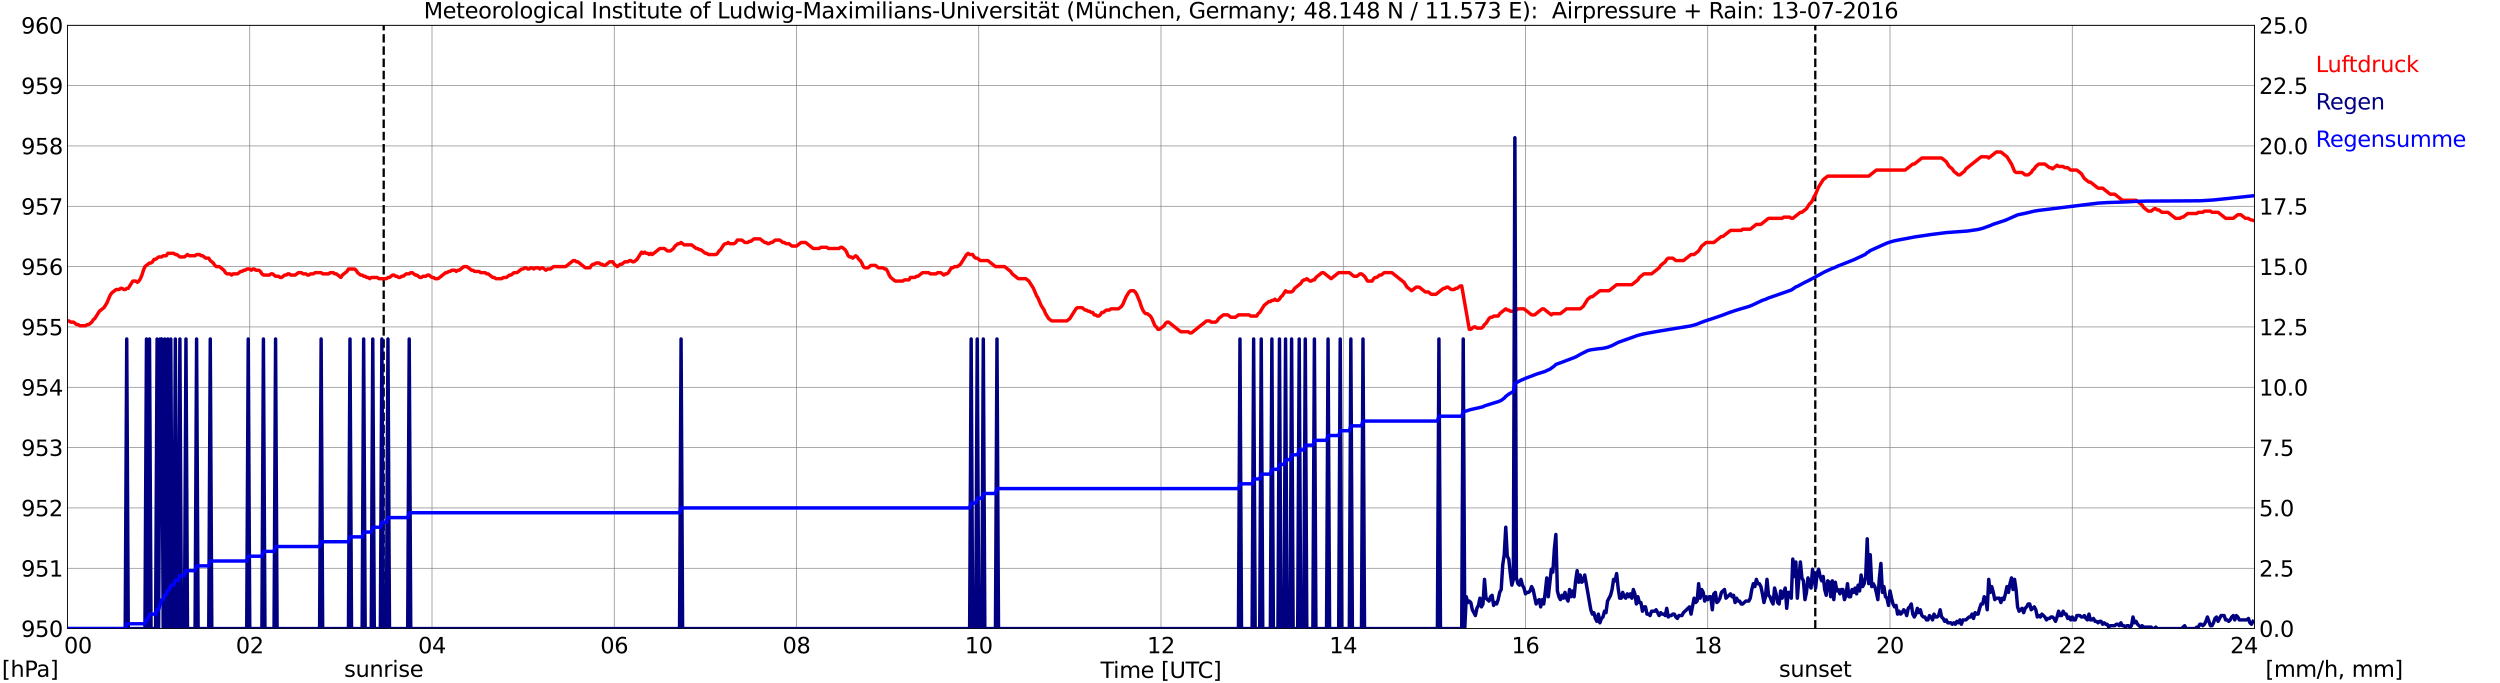 <?xml version="1.0" encoding="utf-8" standalone="no"?>
<!DOCTYPE svg PUBLIC "-//W3C//DTD SVG 1.1//EN"
  "http://www.w3.org/Graphics/SVG/1.1/DTD/svg11.dtd">
<svg xmlns:xlink="http://www.w3.org/1999/xlink" width="1085.4pt" height="296.64pt" viewBox="0 0 1085.4 296.64" xmlns="http://www.w3.org/2000/svg" version="1.1">
 <defs>
  <style type="text/css">*{stroke-linejoin: round; stroke-linecap: butt}</style>
 </defs>
 <g id="figure_1">
  <g id="patch_1">
   <path d="M 0 296.64 
L 1085.4 296.64 
L 1085.4 0 
L 0 0 
z
" style="fill: #ffffff"/>
  </g>
  <g id="axes_1">
   <g id="patch_2">
    <path d="M 29.306 272.909 
L 978.814 272.909 
L 978.814 10.976 
L 29.306 10.976 
z
" style="fill: #ffffff"/>
   </g>
   <g id="patch_3">
    <path d="M 978.814 272.909 
L 978.814 272.909 
L 978.814 10.976 
L 978.814 10.976 
z
" clip-path="url(#p11ed2e677d)" style="fill: #d3d3d3; opacity: 0.25; stroke: #d3d3d3; stroke-linejoin: miter"/>
   </g>
   <g id="matplotlib.axis_1">
    <g id="xtick_1">
     <g id="line2d_1">
      <path d="M 29.306 272.909 
L 29.306 10.976 
" clip-path="url(#p11ed2e677d)" style="fill: none; stroke: #808080; stroke-width: 0.3; stroke-linecap: square"/>
     </g>
     <g id="line2d_2"/>
     <g id="text_1">
      <!--    00 -->
      <g transform="translate(18.733 283.627) scale(0.095 -0.095)">
       <defs>
        <path id="DejaVuSans-20" transform="scale(0.016)"/>
        <path id="DejaVuSans-30" d="M 2034 4250 
Q 1547 4250 1301 3770 
Q 1056 3291 1056 2328 
Q 1056 1369 1301 889 
Q 1547 409 2034 409 
Q 2525 409 2770 889 
Q 3016 1369 3016 2328 
Q 3016 3291 2770 3770 
Q 2525 4250 2034 4250 
z
M 2034 4750 
Q 2819 4750 3233 4129 
Q 3647 3509 3647 2328 
Q 3647 1150 3233 529 
Q 2819 -91 2034 -91 
Q 1250 -91 836 529 
Q 422 1150 422 2328 
Q 422 3509 836 4129 
Q 1250 4750 2034 4750 
z
" transform="scale(0.016)"/>
       </defs>
       <use xlink:href="#DejaVuSans-20"/>
       <use xlink:href="#DejaVuSans-20" transform="translate(31.787 0)"/>
       <use xlink:href="#DejaVuSans-20" transform="translate(63.574 0)"/>
       <use xlink:href="#DejaVuSans-30" transform="translate(95.361 0)"/>
       <use xlink:href="#DejaVuSans-30" transform="translate(158.984 0)"/>
      </g>
     </g>
    </g>
    <g id="xtick_2">
     <g id="line2d_3">
      <path d="M 108.431 272.909 
L 108.431 10.976 
" clip-path="url(#p11ed2e677d)" style="fill: none; stroke: #808080; stroke-width: 0.3; stroke-linecap: square"/>
     </g>
     <g id="line2d_4"/>
     <g id="text_2">
      <!-- 02 -->
      <g transform="translate(102.387 283.627) scale(0.095 -0.095)">
       <defs>
        <path id="DejaVuSans-32" d="M 1228 531 
L 3431 531 
L 3431 0 
L 469 0 
L 469 531 
Q 828 903 1448 1529 
Q 2069 2156 2228 2338 
Q 2531 2678 2651 2914 
Q 2772 3150 2772 3378 
Q 2772 3750 2511 3984 
Q 2250 4219 1831 4219 
Q 1534 4219 1204 4116 
Q 875 4013 500 3803 
L 500 4441 
Q 881 4594 1212 4672 
Q 1544 4750 1819 4750 
Q 2544 4750 2975 4387 
Q 3406 4025 3406 3419 
Q 3406 3131 3298 2873 
Q 3191 2616 2906 2266 
Q 2828 2175 2409 1742 
Q 1991 1309 1228 531 
z
" transform="scale(0.016)"/>
       </defs>
       <use xlink:href="#DejaVuSans-30"/>
       <use xlink:href="#DejaVuSans-32" transform="translate(63.623 0)"/>
      </g>
     </g>
    </g>
    <g id="xtick_3">
     <g id="line2d_5">
      <path d="M 187.557 272.909 
L 187.557 10.976 
" clip-path="url(#p11ed2e677d)" style="fill: none; stroke: #808080; stroke-width: 0.3; stroke-linecap: square"/>
     </g>
     <g id="line2d_6"/>
     <g id="text_3">
      <!-- 04 -->
      <g transform="translate(181.513 283.627) scale(0.095 -0.095)">
       <defs>
        <path id="DejaVuSans-34" d="M 2419 4116 
L 825 1625 
L 2419 1625 
L 2419 4116 
z
M 2253 4666 
L 3047 4666 
L 3047 1625 
L 3713 1625 
L 3713 1100 
L 3047 1100 
L 3047 0 
L 2419 0 
L 2419 1100 
L 313 1100 
L 313 1709 
L 2253 4666 
z
" transform="scale(0.016)"/>
       </defs>
       <use xlink:href="#DejaVuSans-30"/>
       <use xlink:href="#DejaVuSans-34" transform="translate(63.623 0)"/>
      </g>
     </g>
    </g>
    <g id="xtick_4">
     <g id="line2d_7">
      <path d="M 266.683 272.909 
L 266.683 10.976 
" clip-path="url(#p11ed2e677d)" style="fill: none; stroke: #808080; stroke-width: 0.3; stroke-linecap: square"/>
     </g>
     <g id="line2d_8"/>
     <g id="text_4">
      <!-- 06 -->
      <g transform="translate(260.638 283.627) scale(0.095 -0.095)">
       <defs>
        <path id="DejaVuSans-36" d="M 2113 2584 
Q 1688 2584 1439 2293 
Q 1191 2003 1191 1497 
Q 1191 994 1439 701 
Q 1688 409 2113 409 
Q 2538 409 2786 701 
Q 3034 994 3034 1497 
Q 3034 2003 2786 2293 
Q 2538 2584 2113 2584 
z
M 3366 4563 
L 3366 3988 
Q 3128 4100 2886 4159 
Q 2644 4219 2406 4219 
Q 1781 4219 1451 3797 
Q 1122 3375 1075 2522 
Q 1259 2794 1537 2939 
Q 1816 3084 2150 3084 
Q 2853 3084 3261 2657 
Q 3669 2231 3669 1497 
Q 3669 778 3244 343 
Q 2819 -91 2113 -91 
Q 1303 -91 875 529 
Q 447 1150 447 2328 
Q 447 3434 972 4092 
Q 1497 4750 2381 4750 
Q 2619 4750 2861 4703 
Q 3103 4656 3366 4563 
z
" transform="scale(0.016)"/>
       </defs>
       <use xlink:href="#DejaVuSans-30"/>
       <use xlink:href="#DejaVuSans-36" transform="translate(63.623 0)"/>
      </g>
     </g>
    </g>
    <g id="xtick_5">
     <g id="line2d_9">
      <path d="M 345.808 272.909 
L 345.808 10.976 
" clip-path="url(#p11ed2e677d)" style="fill: none; stroke: #808080; stroke-width: 0.3; stroke-linecap: square"/>
     </g>
     <g id="line2d_10"/>
     <g id="text_5">
      <!-- 08 -->
      <g transform="translate(339.764 283.627) scale(0.095 -0.095)">
       <defs>
        <path id="DejaVuSans-38" d="M 2034 2216 
Q 1584 2216 1326 1975 
Q 1069 1734 1069 1313 
Q 1069 891 1326 650 
Q 1584 409 2034 409 
Q 2484 409 2743 651 
Q 3003 894 3003 1313 
Q 3003 1734 2745 1975 
Q 2488 2216 2034 2216 
z
M 1403 2484 
Q 997 2584 770 2862 
Q 544 3141 544 3541 
Q 544 4100 942 4425 
Q 1341 4750 2034 4750 
Q 2731 4750 3128 4425 
Q 3525 4100 3525 3541 
Q 3525 3141 3298 2862 
Q 3072 2584 2669 2484 
Q 3125 2378 3379 2068 
Q 3634 1759 3634 1313 
Q 3634 634 3220 271 
Q 2806 -91 2034 -91 
Q 1263 -91 848 271 
Q 434 634 434 1313 
Q 434 1759 690 2068 
Q 947 2378 1403 2484 
z
M 1172 3481 
Q 1172 3119 1398 2916 
Q 1625 2713 2034 2713 
Q 2441 2713 2670 2916 
Q 2900 3119 2900 3481 
Q 2900 3844 2670 4047 
Q 2441 4250 2034 4250 
Q 1625 4250 1398 4047 
Q 1172 3844 1172 3481 
z
" transform="scale(0.016)"/>
       </defs>
       <use xlink:href="#DejaVuSans-30"/>
       <use xlink:href="#DejaVuSans-38" transform="translate(63.623 0)"/>
      </g>
     </g>
    </g>
    <g id="xtick_6">
     <g id="line2d_11">
      <path d="M 424.934 272.909 
L 424.934 10.976 
" clip-path="url(#p11ed2e677d)" style="fill: none; stroke: #808080; stroke-width: 0.3; stroke-linecap: square"/>
     </g>
     <g id="line2d_12"/>
     <g id="text_6">
      <!-- 10 -->
      <g transform="translate(418.89 283.627) scale(0.095 -0.095)">
       <defs>
        <path id="DejaVuSans-31" d="M 794 531 
L 1825 531 
L 1825 4091 
L 703 3866 
L 703 4441 
L 1819 4666 
L 2450 4666 
L 2450 531 
L 3481 531 
L 3481 0 
L 794 0 
L 794 531 
z
" transform="scale(0.016)"/>
       </defs>
       <use xlink:href="#DejaVuSans-31"/>
       <use xlink:href="#DejaVuSans-30" transform="translate(63.623 0)"/>
      </g>
     </g>
    </g>
    <g id="xtick_7">
     <g id="line2d_13">
      <path d="M 504.06 272.909 
L 504.06 10.976 
" clip-path="url(#p11ed2e677d)" style="fill: none; stroke: #808080; stroke-width: 0.3; stroke-linecap: square"/>
     </g>
     <g id="line2d_14"/>
     <g id="text_7">
      <!-- 12 -->
      <g transform="translate(498.015 283.627) scale(0.095 -0.095)">
       <use xlink:href="#DejaVuSans-31"/>
       <use xlink:href="#DejaVuSans-32" transform="translate(63.623 0)"/>
      </g>
     </g>
    </g>
    <g id="xtick_8">
     <g id="line2d_15">
      <path d="M 583.185 272.909 
L 583.185 10.976 
" clip-path="url(#p11ed2e677d)" style="fill: none; stroke: #808080; stroke-width: 0.3; stroke-linecap: square"/>
     </g>
     <g id="line2d_16"/>
     <g id="text_8">
      <!-- 14 -->
      <g transform="translate(577.141 283.627) scale(0.095 -0.095)">
       <use xlink:href="#DejaVuSans-31"/>
       <use xlink:href="#DejaVuSans-34" transform="translate(63.623 0)"/>
      </g>
     </g>
    </g>
    <g id="xtick_9">
     <g id="line2d_17">
      <path d="M 662.311 272.909 
L 662.311 10.976 
" clip-path="url(#p11ed2e677d)" style="fill: none; stroke: #808080; stroke-width: 0.3; stroke-linecap: square"/>
     </g>
     <g id="line2d_18"/>
     <g id="text_9">
      <!-- 16 -->
      <g transform="translate(656.267 283.627) scale(0.095 -0.095)">
       <use xlink:href="#DejaVuSans-31"/>
       <use xlink:href="#DejaVuSans-36" transform="translate(63.623 0)"/>
      </g>
     </g>
    </g>
    <g id="xtick_10">
     <g id="line2d_19">
      <path d="M 741.437 272.909 
L 741.437 10.976 
" clip-path="url(#p11ed2e677d)" style="fill: none; stroke: #808080; stroke-width: 0.3; stroke-linecap: square"/>
     </g>
     <g id="line2d_20"/>
     <g id="text_10">
      <!-- 18 -->
      <g transform="translate(735.392 283.627) scale(0.095 -0.095)">
       <use xlink:href="#DejaVuSans-31"/>
       <use xlink:href="#DejaVuSans-38" transform="translate(63.623 0)"/>
      </g>
     </g>
    </g>
    <g id="xtick_11">
     <g id="line2d_21">
      <path d="M 820.562 272.909 
L 820.562 10.976 
" clip-path="url(#p11ed2e677d)" style="fill: none; stroke: #808080; stroke-width: 0.3; stroke-linecap: square"/>
     </g>
     <g id="line2d_22"/>
     <g id="text_11">
      <!-- 20 -->
      <g transform="translate(814.518 283.627) scale(0.095 -0.095)">
       <use xlink:href="#DejaVuSans-32"/>
       <use xlink:href="#DejaVuSans-30" transform="translate(63.623 0)"/>
      </g>
     </g>
    </g>
    <g id="xtick_12">
     <g id="line2d_23">
      <path d="M 899.688 272.909 
L 899.688 10.976 
" clip-path="url(#p11ed2e677d)" style="fill: none; stroke: #808080; stroke-width: 0.3; stroke-linecap: square"/>
     </g>
     <g id="line2d_24"/>
     <g id="text_12">
      <!-- 22 -->
      <g transform="translate(893.644 283.627) scale(0.095 -0.095)">
       <use xlink:href="#DejaVuSans-32"/>
       <use xlink:href="#DejaVuSans-32" transform="translate(63.623 0)"/>
      </g>
     </g>
    </g>
    <g id="xtick_13">
     <g id="line2d_25">
      <path d="M 978.814 272.909 
L 978.814 10.976 
" clip-path="url(#p11ed2e677d)" style="fill: none; stroke: #808080; stroke-width: 0.3; stroke-linecap: square"/>
     </g>
     <g id="line2d_26"/>
     <g id="text_13">
      <!-- 24    -->
      <g transform="translate(968.241 283.627) scale(0.095 -0.095)">
       <use xlink:href="#DejaVuSans-32"/>
       <use xlink:href="#DejaVuSans-34" transform="translate(63.623 0)"/>
       <use xlink:href="#DejaVuSans-20" transform="translate(127.246 0)"/>
       <use xlink:href="#DejaVuSans-20" transform="translate(159.033 0)"/>
       <use xlink:href="#DejaVuSans-20" transform="translate(190.82 0)"/>
      </g>
     </g>
    </g>
    <g id="text_14">
     <!-- Time [UTC] -->
     <g transform="translate(477.806 294.322) scale(0.095 -0.095)">
      <defs>
       <path id="DejaVuSans-54" d="M -19 4666 
L 3928 4666 
L 3928 4134 
L 2272 4134 
L 2272 0 
L 1638 0 
L 1638 4134 
L -19 4134 
L -19 4666 
z
" transform="scale(0.016)"/>
       <path id="DejaVuSans-69" d="M 603 3500 
L 1178 3500 
L 1178 0 
L 603 0 
L 603 3500 
z
M 603 4863 
L 1178 4863 
L 1178 4134 
L 603 4134 
L 603 4863 
z
" transform="scale(0.016)"/>
       <path id="DejaVuSans-6d" d="M 3328 2828 
Q 3544 3216 3844 3400 
Q 4144 3584 4550 3584 
Q 5097 3584 5394 3201 
Q 5691 2819 5691 2113 
L 5691 0 
L 5113 0 
L 5113 2094 
Q 5113 2597 4934 2840 
Q 4756 3084 4391 3084 
Q 3944 3084 3684 2787 
Q 3425 2491 3425 1978 
L 3425 0 
L 2847 0 
L 2847 2094 
Q 2847 2600 2669 2842 
Q 2491 3084 2119 3084 
Q 1678 3084 1418 2786 
Q 1159 2488 1159 1978 
L 1159 0 
L 581 0 
L 581 3500 
L 1159 3500 
L 1159 2956 
Q 1356 3278 1631 3431 
Q 1906 3584 2284 3584 
Q 2666 3584 2933 3390 
Q 3200 3197 3328 2828 
z
" transform="scale(0.016)"/>
       <path id="DejaVuSans-65" d="M 3597 1894 
L 3597 1613 
L 953 1613 
Q 991 1019 1311 708 
Q 1631 397 2203 397 
Q 2534 397 2845 478 
Q 3156 559 3463 722 
L 3463 178 
Q 3153 47 2828 -22 
Q 2503 -91 2169 -91 
Q 1331 -91 842 396 
Q 353 884 353 1716 
Q 353 2575 817 3079 
Q 1281 3584 2069 3584 
Q 2775 3584 3186 3129 
Q 3597 2675 3597 1894 
z
M 3022 2063 
Q 3016 2534 2758 2815 
Q 2500 3097 2075 3097 
Q 1594 3097 1305 2825 
Q 1016 2553 972 2059 
L 3022 2063 
z
" transform="scale(0.016)"/>
       <path id="DejaVuSans-5b" d="M 550 4863 
L 1875 4863 
L 1875 4416 
L 1125 4416 
L 1125 -397 
L 1875 -397 
L 1875 -844 
L 550 -844 
L 550 4863 
z
" transform="scale(0.016)"/>
       <path id="DejaVuSans-55" d="M 556 4666 
L 1191 4666 
L 1191 1831 
Q 1191 1081 1462 751 
Q 1734 422 2344 422 
Q 2950 422 3222 751 
Q 3494 1081 3494 1831 
L 3494 4666 
L 4128 4666 
L 4128 1753 
Q 4128 841 3676 375 
Q 3225 -91 2344 -91 
Q 1459 -91 1007 375 
Q 556 841 556 1753 
L 556 4666 
z
" transform="scale(0.016)"/>
       <path id="DejaVuSans-43" d="M 4122 4306 
L 4122 3641 
Q 3803 3938 3442 4084 
Q 3081 4231 2675 4231 
Q 1875 4231 1450 3742 
Q 1025 3253 1025 2328 
Q 1025 1406 1450 917 
Q 1875 428 2675 428 
Q 3081 428 3442 575 
Q 3803 722 4122 1019 
L 4122 359 
Q 3791 134 3420 21 
Q 3050 -91 2638 -91 
Q 1578 -91 968 557 
Q 359 1206 359 2328 
Q 359 3453 968 4101 
Q 1578 4750 2638 4750 
Q 3056 4750 3426 4639 
Q 3797 4528 4122 4306 
z
" transform="scale(0.016)"/>
       <path id="DejaVuSans-5d" d="M 1947 4863 
L 1947 -844 
L 622 -844 
L 622 -397 
L 1369 -397 
L 1369 4416 
L 622 4416 
L 622 4863 
L 1947 4863 
z
" transform="scale(0.016)"/>
      </defs>
      <use xlink:href="#DejaVuSans-54"/>
      <use xlink:href="#DejaVuSans-69" transform="translate(57.959 0)"/>
      <use xlink:href="#DejaVuSans-6d" transform="translate(85.742 0)"/>
      <use xlink:href="#DejaVuSans-65" transform="translate(183.154 0)"/>
      <use xlink:href="#DejaVuSans-20" transform="translate(244.678 0)"/>
      <use xlink:href="#DejaVuSans-5b" transform="translate(276.465 0)"/>
      <use xlink:href="#DejaVuSans-55" transform="translate(315.479 0)"/>
      <use xlink:href="#DejaVuSans-54" transform="translate(388.672 0)"/>
      <use xlink:href="#DejaVuSans-43" transform="translate(443.881 0)"/>
      <use xlink:href="#DejaVuSans-5d" transform="translate(513.705 0)"/>
     </g>
    </g>
   </g>
   <g id="matplotlib.axis_2">
    <g id="ytick_1">
     <g id="line2d_27">
      <path d="M 29.306 272.909 
L 978.814 272.909 
" clip-path="url(#p11ed2e677d)" style="fill: none; stroke: #808080; stroke-width: 0.3; stroke-linecap: square"/>
     </g>
     <g id="line2d_28"/>
     <g id="text_15">
      <!-- 950 -->
      <g transform="translate(9.173 276.518) scale(0.095 -0.095)">
       <defs>
        <path id="DejaVuSans-39" d="M 703 97 
L 703 672 
Q 941 559 1184 500 
Q 1428 441 1663 441 
Q 2288 441 2617 861 
Q 2947 1281 2994 2138 
Q 2813 1869 2534 1725 
Q 2256 1581 1919 1581 
Q 1219 1581 811 2004 
Q 403 2428 403 3163 
Q 403 3881 828 4315 
Q 1253 4750 1959 4750 
Q 2769 4750 3195 4129 
Q 3622 3509 3622 2328 
Q 3622 1225 3098 567 
Q 2575 -91 1691 -91 
Q 1453 -91 1209 -44 
Q 966 3 703 97 
z
M 1959 2075 
Q 2384 2075 2632 2365 
Q 2881 2656 2881 3163 
Q 2881 3666 2632 3958 
Q 2384 4250 1959 4250 
Q 1534 4250 1286 3958 
Q 1038 3666 1038 3163 
Q 1038 2656 1286 2365 
Q 1534 2075 1959 2075 
z
" transform="scale(0.016)"/>
        <path id="DejaVuSans-35" d="M 691 4666 
L 3169 4666 
L 3169 4134 
L 1269 4134 
L 1269 2991 
Q 1406 3038 1543 3061 
Q 1681 3084 1819 3084 
Q 2600 3084 3056 2656 
Q 3513 2228 3513 1497 
Q 3513 744 3044 326 
Q 2575 -91 1722 -91 
Q 1428 -91 1123 -41 
Q 819 9 494 109 
L 494 744 
Q 775 591 1075 516 
Q 1375 441 1709 441 
Q 2250 441 2565 725 
Q 2881 1009 2881 1497 
Q 2881 1984 2565 2268 
Q 2250 2553 1709 2553 
Q 1456 2553 1204 2497 
Q 953 2441 691 2322 
L 691 4666 
z
" transform="scale(0.016)"/>
       </defs>
       <use xlink:href="#DejaVuSans-39"/>
       <use xlink:href="#DejaVuSans-35" transform="translate(63.623 0)"/>
       <use xlink:href="#DejaVuSans-30" transform="translate(127.246 0)"/>
      </g>
     </g>
    </g>
    <g id="ytick_2">
     <g id="line2d_29">
      <path d="M 29.306 246.715 
L 978.814 246.715 
" clip-path="url(#p11ed2e677d)" style="fill: none; stroke: #808080; stroke-width: 0.3; stroke-linecap: square"/>
     </g>
     <g id="line2d_30"/>
     <g id="text_16">
      <!-- 951 -->
      <g transform="translate(9.173 250.325) scale(0.095 -0.095)">
       <use xlink:href="#DejaVuSans-39"/>
       <use xlink:href="#DejaVuSans-35" transform="translate(63.623 0)"/>
       <use xlink:href="#DejaVuSans-31" transform="translate(127.246 0)"/>
      </g>
     </g>
    </g>
    <g id="ytick_3">
     <g id="line2d_31">
      <path d="M 29.306 220.522 
L 978.814 220.522 
" clip-path="url(#p11ed2e677d)" style="fill: none; stroke: #808080; stroke-width: 0.3; stroke-linecap: square"/>
     </g>
     <g id="line2d_32"/>
     <g id="text_17">
      <!-- 952 -->
      <g transform="translate(9.173 224.131) scale(0.095 -0.095)">
       <use xlink:href="#DejaVuSans-39"/>
       <use xlink:href="#DejaVuSans-35" transform="translate(63.623 0)"/>
       <use xlink:href="#DejaVuSans-32" transform="translate(127.246 0)"/>
      </g>
     </g>
    </g>
    <g id="ytick_4">
     <g id="line2d_33">
      <path d="M 29.306 194.329 
L 978.814 194.329 
" clip-path="url(#p11ed2e677d)" style="fill: none; stroke: #808080; stroke-width: 0.3; stroke-linecap: square"/>
     </g>
     <g id="line2d_34"/>
     <g id="text_18">
      <!-- 953 -->
      <g transform="translate(9.173 197.938) scale(0.095 -0.095)">
       <defs>
        <path id="DejaVuSans-33" d="M 2597 2516 
Q 3050 2419 3304 2112 
Q 3559 1806 3559 1356 
Q 3559 666 3084 287 
Q 2609 -91 1734 -91 
Q 1441 -91 1130 -33 
Q 819 25 488 141 
L 488 750 
Q 750 597 1062 519 
Q 1375 441 1716 441 
Q 2309 441 2620 675 
Q 2931 909 2931 1356 
Q 2931 1769 2642 2001 
Q 2353 2234 1838 2234 
L 1294 2234 
L 1294 2753 
L 1863 2753 
Q 2328 2753 2575 2939 
Q 2822 3125 2822 3475 
Q 2822 3834 2567 4026 
Q 2313 4219 1838 4219 
Q 1578 4219 1281 4162 
Q 984 4106 628 3988 
L 628 4550 
Q 988 4650 1302 4700 
Q 1616 4750 1894 4750 
Q 2613 4750 3031 4423 
Q 3450 4097 3450 3541 
Q 3450 3153 3228 2886 
Q 3006 2619 2597 2516 
z
" transform="scale(0.016)"/>
       </defs>
       <use xlink:href="#DejaVuSans-39"/>
       <use xlink:href="#DejaVuSans-35" transform="translate(63.623 0)"/>
       <use xlink:href="#DejaVuSans-33" transform="translate(127.246 0)"/>
      </g>
     </g>
    </g>
    <g id="ytick_5">
     <g id="line2d_35">
      <path d="M 29.306 168.136 
L 978.814 168.136 
" clip-path="url(#p11ed2e677d)" style="fill: none; stroke: #808080; stroke-width: 0.3; stroke-linecap: square"/>
     </g>
     <g id="line2d_36"/>
     <g id="text_19">
      <!-- 954 -->
      <g transform="translate(9.173 171.745) scale(0.095 -0.095)">
       <use xlink:href="#DejaVuSans-39"/>
       <use xlink:href="#DejaVuSans-35" transform="translate(63.623 0)"/>
       <use xlink:href="#DejaVuSans-34" transform="translate(127.246 0)"/>
      </g>
     </g>
    </g>
    <g id="ytick_6">
     <g id="line2d_37">
      <path d="M 29.306 141.942 
L 978.814 141.942 
" clip-path="url(#p11ed2e677d)" style="fill: none; stroke: #808080; stroke-width: 0.3; stroke-linecap: square"/>
     </g>
     <g id="line2d_38"/>
     <g id="text_20">
      <!-- 955 -->
      <g transform="translate(9.173 145.551) scale(0.095 -0.095)">
       <use xlink:href="#DejaVuSans-39"/>
       <use xlink:href="#DejaVuSans-35" transform="translate(63.623 0)"/>
       <use xlink:href="#DejaVuSans-35" transform="translate(127.246 0)"/>
      </g>
     </g>
    </g>
    <g id="ytick_7">
     <g id="line2d_39">
      <path d="M 29.306 115.749 
L 978.814 115.749 
" clip-path="url(#p11ed2e677d)" style="fill: none; stroke: #808080; stroke-width: 0.3; stroke-linecap: square"/>
     </g>
     <g id="line2d_40"/>
     <g id="text_21">
      <!-- 956 -->
      <g transform="translate(9.173 119.358) scale(0.095 -0.095)">
       <use xlink:href="#DejaVuSans-39"/>
       <use xlink:href="#DejaVuSans-35" transform="translate(63.623 0)"/>
       <use xlink:href="#DejaVuSans-36" transform="translate(127.246 0)"/>
      </g>
     </g>
    </g>
    <g id="ytick_8">
     <g id="line2d_41">
      <path d="M 29.306 89.556 
L 978.814 89.556 
" clip-path="url(#p11ed2e677d)" style="fill: none; stroke: #808080; stroke-width: 0.3; stroke-linecap: square"/>
     </g>
     <g id="line2d_42"/>
     <g id="text_22">
      <!-- 957 -->
      <g transform="translate(9.173 93.165) scale(0.095 -0.095)">
       <defs>
        <path id="DejaVuSans-37" d="M 525 4666 
L 3525 4666 
L 3525 4397 
L 1831 0 
L 1172 0 
L 2766 4134 
L 525 4134 
L 525 4666 
z
" transform="scale(0.016)"/>
       </defs>
       <use xlink:href="#DejaVuSans-39"/>
       <use xlink:href="#DejaVuSans-35" transform="translate(63.623 0)"/>
       <use xlink:href="#DejaVuSans-37" transform="translate(127.246 0)"/>
      </g>
     </g>
    </g>
    <g id="ytick_9">
     <g id="line2d_43">
      <path d="M 29.306 63.362 
L 978.814 63.362 
" clip-path="url(#p11ed2e677d)" style="fill: none; stroke: #808080; stroke-width: 0.3; stroke-linecap: square"/>
     </g>
     <g id="line2d_44"/>
     <g id="text_23">
      <!-- 958 -->
      <g transform="translate(9.173 66.972) scale(0.095 -0.095)">
       <use xlink:href="#DejaVuSans-39"/>
       <use xlink:href="#DejaVuSans-35" transform="translate(63.623 0)"/>
       <use xlink:href="#DejaVuSans-38" transform="translate(127.246 0)"/>
      </g>
     </g>
    </g>
    <g id="ytick_10">
     <g id="line2d_45">
      <path d="M 29.306 37.169 
L 978.814 37.169 
" clip-path="url(#p11ed2e677d)" style="fill: none; stroke: #808080; stroke-width: 0.3; stroke-linecap: square"/>
     </g>
     <g id="line2d_46"/>
     <g id="text_24">
      <!-- 959 -->
      <g transform="translate(9.173 40.778) scale(0.095 -0.095)">
       <use xlink:href="#DejaVuSans-39"/>
       <use xlink:href="#DejaVuSans-35" transform="translate(63.623 0)"/>
       <use xlink:href="#DejaVuSans-39" transform="translate(127.246 0)"/>
      </g>
     </g>
    </g>
    <g id="ytick_11">
     <g id="line2d_47">
      <path d="M 29.306 10.976 
L 978.814 10.976 
" clip-path="url(#p11ed2e677d)" style="fill: none; stroke: #808080; stroke-width: 0.3; stroke-linecap: square"/>
     </g>
     <g id="line2d_48"/>
     <g id="text_25">
      <!-- 960 -->
      <g transform="translate(9.173 14.585) scale(0.095 -0.095)">
       <use xlink:href="#DejaVuSans-39"/>
       <use xlink:href="#DejaVuSans-36" transform="translate(63.623 0)"/>
       <use xlink:href="#DejaVuSans-30" transform="translate(127.246 0)"/>
      </g>
     </g>
    </g>
   </g>
   <g id="line2d_49">
    <path d="M 166.589 272.909 
L 166.589 10.976 
" clip-path="url(#p11ed2e677d)" style="fill: none; stroke-dasharray: 3.7,1.6; stroke-dashoffset: 0; stroke: #000000"/>
   </g>
   <g id="line2d_50">
    <path d="M 788.121 272.909 
L 788.121 10.976 
" clip-path="url(#p11ed2e677d)" style="fill: none; stroke-dasharray: 3.7,1.6; stroke-dashoffset: 0; stroke: #000000"/>
   </g>
   <g id="line2d_51">
    <path d="M 29.306 139.323 
L 29.965 139.323 
L 30.625 139.847 
L 31.943 139.847 
L 33.262 140.895 
L 33.921 140.895 
L 34.581 141.418 
L 37.218 141.418 
L 37.878 140.895 
L 38.537 140.895 
L 39.856 139.847 
L 40.515 138.799 
L 41.175 138.275 
L 43.153 135.132 
L 45.131 133.56 
L 46.45 131.465 
L 47.768 128.322 
L 48.428 127.274 
L 50.406 125.702 
L 51.725 125.702 
L 52.384 125.179 
L 53.043 125.179 
L 53.703 125.702 
L 54.362 125.702 
L 55.022 125.179 
L 55.681 125.179 
L 57.659 122.035 
L 58.978 122.035 
L 59.637 122.559 
L 60.297 122.035 
L 60.956 120.988 
L 61.615 119.416 
L 62.275 117.321 
L 62.934 115.749 
L 64.912 114.177 
L 65.572 114.177 
L 66.231 113.653 
L 66.89 112.606 
L 67.55 112.606 
L 68.869 111.558 
L 70.187 111.558 
L 70.847 111.034 
L 72.166 111.034 
L 72.825 109.986 
L 75.462 109.986 
L 76.122 110.51 
L 76.781 110.51 
L 78.1 111.558 
L 80.078 111.558 
L 81.397 110.51 
L 82.056 111.034 
L 84.694 111.034 
L 85.353 110.51 
L 86.672 110.51 
L 87.331 111.034 
L 87.991 111.034 
L 89.309 112.082 
L 90.628 112.082 
L 91.288 113.13 
L 92.606 114.177 
L 93.266 115.225 
L 93.925 115.749 
L 95.244 115.749 
L 97.222 117.321 
L 97.881 118.368 
L 98.541 118.892 
L 99.86 118.892 
L 100.519 119.416 
L 101.178 118.892 
L 103.156 118.892 
L 104.475 117.844 
L 105.135 117.844 
L 105.794 117.321 
L 106.453 117.321 
L 107.113 116.797 
L 108.431 116.797 
L 109.091 117.321 
L 109.75 116.797 
L 110.41 116.797 
L 111.069 117.321 
L 112.388 117.321 
L 113.047 117.844 
L 113.707 118.892 
L 114.366 119.416 
L 117.003 119.416 
L 117.663 118.892 
L 118.322 118.892 
L 119.641 119.94 
L 120.96 119.94 
L 121.619 120.464 
L 122.278 120.464 
L 123.597 119.416 
L 124.257 119.416 
L 124.916 118.892 
L 125.575 118.892 
L 126.235 119.416 
L 128.213 119.416 
L 129.532 118.368 
L 130.85 118.368 
L 131.51 118.892 
L 132.829 118.892 
L 133.488 119.416 
L 134.147 119.416 
L 134.807 118.892 
L 136.125 118.892 
L 136.785 118.368 
L 139.422 118.368 
L 140.082 118.892 
L 142.719 118.892 
L 143.379 118.368 
L 144.697 118.368 
L 145.357 118.892 
L 146.016 118.892 
L 147.994 120.464 
L 148.654 119.416 
L 150.632 117.844 
L 151.291 116.797 
L 153.929 116.797 
L 154.588 117.321 
L 155.247 118.368 
L 156.566 119.416 
L 157.226 119.416 
L 157.885 119.94 
L 158.544 119.94 
L 159.204 120.464 
L 159.863 120.464 
L 160.523 120.988 
L 161.182 120.464 
L 163.819 120.464 
L 164.479 120.988 
L 167.776 120.988 
L 168.435 120.464 
L 169.094 120.464 
L 170.413 119.416 
L 171.073 119.416 
L 171.732 119.94 
L 172.391 119.94 
L 173.051 120.464 
L 173.71 120.464 
L 174.37 119.94 
L 175.029 119.94 
L 176.348 118.892 
L 177.666 118.892 
L 178.326 118.368 
L 178.985 118.368 
L 180.304 119.416 
L 180.963 119.416 
L 182.282 120.464 
L 182.941 120.464 
L 183.601 119.94 
L 184.92 119.94 
L 185.579 119.416 
L 186.238 119.416 
L 187.557 120.464 
L 188.217 120.464 
L 188.876 120.988 
L 190.195 120.988 
L 193.492 118.368 
L 194.151 118.368 
L 194.81 117.844 
L 195.47 117.844 
L 196.129 117.321 
L 197.448 117.321 
L 198.107 117.844 
L 198.767 117.321 
L 199.426 117.321 
L 201.404 115.749 
L 202.723 115.749 
L 204.701 117.321 
L 205.36 117.321 
L 206.02 117.844 
L 207.998 117.844 
L 208.657 118.368 
L 210.635 118.368 
L 211.295 118.892 
L 211.954 118.892 
L 213.932 120.464 
L 214.592 120.464 
L 215.251 120.988 
L 217.889 120.988 
L 218.548 120.464 
L 219.867 120.464 
L 221.186 119.416 
L 221.845 119.416 
L 223.164 118.368 
L 224.482 118.368 
L 226.461 116.797 
L 227.12 116.797 
L 227.779 116.273 
L 228.439 116.273 
L 229.098 116.797 
L 229.757 116.797 
L 230.417 116.273 
L 231.076 116.273 
L 231.736 116.797 
L 232.395 116.273 
L 233.714 116.273 
L 234.373 116.797 
L 235.033 116.273 
L 235.692 116.273 
L 237.011 117.321 
L 237.67 116.797 
L 238.989 116.797 
L 240.308 115.749 
L 245.583 115.749 
L 248.88 113.13 
L 249.539 113.13 
L 250.198 113.653 
L 250.858 113.653 
L 254.155 116.273 
L 256.133 116.273 
L 256.792 115.225 
L 257.451 114.701 
L 258.111 114.701 
L 258.77 114.177 
L 260.089 114.177 
L 260.748 114.701 
L 261.408 114.701 
L 262.067 115.225 
L 262.726 115.225 
L 264.705 113.653 
L 266.023 113.653 
L 266.683 114.701 
L 268.002 115.749 
L 269.32 114.701 
L 269.98 114.701 
L 271.298 113.653 
L 272.617 113.653 
L 273.277 113.13 
L 273.936 113.13 
L 274.595 113.653 
L 275.255 113.653 
L 276.573 112.606 
L 278.552 109.463 
L 279.211 109.986 
L 279.87 109.463 
L 280.53 109.986 
L 281.189 109.986 
L 281.849 110.51 
L 282.508 109.986 
L 283.167 110.51 
L 286.464 107.891 
L 288.442 107.891 
L 289.761 108.939 
L 291.08 108.939 
L 292.399 107.891 
L 293.058 106.843 
L 294.377 105.795 
L 295.036 105.795 
L 295.696 105.272 
L 297.014 106.319 
L 300.311 106.319 
L 302.289 107.891 
L 302.949 107.891 
L 303.608 108.415 
L 304.267 108.415 
L 306.246 109.986 
L 306.905 109.986 
L 307.564 110.51 
L 310.861 110.51 
L 311.521 109.986 
L 312.18 108.939 
L 312.839 108.415 
L 314.158 106.319 
L 314.818 105.795 
L 315.477 105.795 
L 316.136 105.272 
L 316.796 105.795 
L 318.774 105.795 
L 319.433 105.272 
L 320.093 104.224 
L 322.071 104.224 
L 323.39 105.272 
L 324.708 105.272 
L 325.368 104.748 
L 326.027 104.748 
L 327.346 103.7 
L 329.983 103.7 
L 331.961 105.272 
L 332.621 105.272 
L 333.28 105.795 
L 333.94 105.795 
L 334.599 105.272 
L 335.258 105.272 
L 336.577 104.224 
L 338.555 104.224 
L 339.874 105.272 
L 340.533 105.272 
L 341.193 105.795 
L 342.512 105.795 
L 343.83 106.843 
L 345.808 106.843 
L 347.787 105.272 
L 349.765 105.272 
L 353.062 107.891 
L 355.699 107.891 
L 356.359 107.367 
L 358.996 107.367 
L 359.655 107.891 
L 364.271 107.891 
L 364.93 107.367 
L 365.59 107.367 
L 366.909 108.415 
L 367.568 109.463 
L 368.227 111.034 
L 368.887 111.558 
L 369.546 111.558 
L 370.206 112.082 
L 371.524 111.034 
L 372.184 111.558 
L 372.843 112.606 
L 373.502 113.13 
L 374.162 114.177 
L 374.821 115.749 
L 375.481 116.273 
L 376.799 116.273 
L 378.118 115.225 
L 380.096 115.225 
L 381.415 116.273 
L 383.393 116.273 
L 384.053 116.797 
L 384.712 116.797 
L 385.371 117.844 
L 386.031 119.416 
L 386.69 120.464 
L 388.668 122.035 
L 391.965 122.035 
L 392.624 121.511 
L 394.603 121.511 
L 395.262 120.464 
L 397.24 120.464 
L 397.899 119.94 
L 398.559 119.94 
L 400.537 118.368 
L 403.175 118.368 
L 403.834 118.892 
L 406.471 118.892 
L 407.131 118.368 
L 408.45 118.368 
L 409.768 119.416 
L 410.428 118.892 
L 411.087 118.892 
L 411.746 118.368 
L 413.065 116.273 
L 413.725 116.273 
L 414.384 115.749 
L 415.703 115.749 
L 417.022 114.701 
L 419.659 110.51 
L 420.318 109.986 
L 420.978 110.51 
L 422.297 110.51 
L 422.956 111.558 
L 423.615 112.082 
L 424.275 112.082 
L 425.593 113.13 
L 428.89 113.13 
L 432.187 115.749 
L 436.144 115.749 
L 438.781 117.844 
L 439.44 118.892 
L 442.078 120.988 
L 445.375 120.988 
L 446.694 122.035 
L 448.672 125.179 
L 449.991 128.322 
L 450.65 129.369 
L 451.969 132.513 
L 453.287 134.608 
L 453.947 136.18 
L 455.266 138.275 
L 456.584 139.323 
L 463.178 139.323 
L 464.497 138.275 
L 467.134 134.084 
L 467.794 133.56 
L 469.772 133.56 
L 471.091 134.608 
L 471.75 134.608 
L 472.409 135.132 
L 473.069 135.132 
L 473.728 135.656 
L 474.388 135.656 
L 475.047 136.704 
L 475.706 136.704 
L 476.366 137.227 
L 477.025 137.227 
L 477.685 136.704 
L 478.344 135.656 
L 479.003 135.656 
L 480.322 134.608 
L 481.641 134.608 
L 482.3 134.084 
L 485.597 134.084 
L 486.916 133.037 
L 487.575 131.989 
L 488.894 128.846 
L 490.213 126.75 
L 490.872 126.226 
L 492.191 126.226 
L 492.85 126.75 
L 493.51 127.798 
L 494.828 130.941 
L 495.488 133.037 
L 496.147 134.608 
L 496.807 135.656 
L 497.466 136.18 
L 498.125 136.18 
L 499.444 137.227 
L 500.103 138.275 
L 501.422 141.418 
L 502.082 141.942 
L 502.741 142.99 
L 503.4 142.99 
L 505.379 141.418 
L 506.038 140.371 
L 506.697 139.847 
L 507.357 139.847 
L 512.632 144.038 
L 515.929 144.038 
L 516.588 144.562 
L 517.247 144.562 
L 523.841 139.323 
L 525.16 139.323 
L 525.819 139.847 
L 527.797 139.847 
L 528.457 139.323 
L 529.116 138.275 
L 531.094 136.704 
L 533.073 136.704 
L 534.391 137.751 
L 536.369 137.751 
L 537.688 136.704 
L 542.304 136.704 
L 542.963 137.227 
L 545.601 137.227 
L 546.26 136.18 
L 546.919 135.656 
L 548.898 132.513 
L 550.876 130.941 
L 551.535 130.941 
L 552.195 130.417 
L 552.854 130.417 
L 553.513 129.893 
L 554.173 130.417 
L 554.832 130.417 
L 555.491 129.893 
L 556.151 128.846 
L 556.81 128.322 
L 558.129 126.226 
L 558.788 126.75 
L 560.766 126.75 
L 561.426 126.226 
L 562.085 125.179 
L 564.723 123.083 
L 565.382 122.035 
L 566.042 121.511 
L 566.701 121.511 
L 567.36 120.988 
L 568.679 122.035 
L 569.338 122.035 
L 569.998 121.511 
L 570.657 121.511 
L 571.317 120.464 
L 573.954 118.368 
L 574.613 118.368 
L 577.91 120.988 
L 581.207 118.368 
L 585.823 118.368 
L 587.801 119.94 
L 589.12 119.94 
L 590.439 118.892 
L 591.098 118.892 
L 592.417 119.94 
L 593.736 122.035 
L 595.714 122.035 
L 596.373 120.988 
L 597.032 120.464 
L 597.692 120.464 
L 599.011 119.416 
L 599.67 119.416 
L 600.989 118.368 
L 604.286 118.368 
L 609.561 122.559 
L 610.879 124.655 
L 612.858 126.226 
L 614.836 124.655 
L 616.154 124.655 
L 618.792 126.75 
L 620.111 126.75 
L 621.429 127.798 
L 623.408 127.798 
L 626.705 125.179 
L 627.364 125.179 
L 628.023 124.655 
L 628.683 124.655 
L 630.001 125.702 
L 631.32 125.702 
L 631.98 125.179 
L 632.639 125.179 
L 633.958 124.131 
L 634.617 124.131 
L 637.914 142.99 
L 638.573 142.99 
L 639.892 141.942 
L 640.552 141.942 
L 641.211 142.466 
L 643.189 142.466 
L 643.848 141.942 
L 644.508 140.895 
L 645.167 140.371 
L 646.486 138.275 
L 647.145 137.751 
L 647.805 137.751 
L 648.464 137.227 
L 650.442 137.227 
L 651.102 136.18 
L 653.739 134.084 
L 654.399 134.608 
L 655.058 134.608 
L 655.717 135.132 
L 657.036 135.132 
L 657.695 134.608 
L 658.355 134.608 
L 659.014 134.084 
L 661.652 134.084 
L 664.949 136.704 
L 666.267 136.704 
L 669.564 134.084 
L 670.224 134.084 
L 673.521 136.704 
L 674.18 136.18 
L 677.477 136.18 
L 680.114 134.084 
L 686.049 134.084 
L 687.368 133.037 
L 689.346 129.893 
L 690.664 128.846 
L 691.324 128.846 
L 694.621 126.226 
L 698.577 126.226 
L 701.874 123.607 
L 708.468 123.607 
L 711.105 121.511 
L 711.765 120.464 
L 713.743 118.892 
L 717.04 118.892 
L 720.337 116.273 
L 720.996 115.225 
L 722.974 113.653 
L 723.633 112.606 
L 724.293 112.082 
L 726.271 112.082 
L 727.59 113.13 
L 730.887 113.13 
L 734.184 110.51 
L 735.502 110.51 
L 737.48 108.939 
L 738.799 106.843 
L 740.777 105.272 
L 744.074 105.272 
L 747.371 102.652 
L 748.031 102.652 
L 751.327 100.033 
L 755.943 100.033 
L 756.602 99.509 
L 759.899 99.509 
L 762.537 97.414 
L 764.515 97.414 
L 767.812 94.794 
L 773.746 94.794 
L 774.406 94.27 
L 777.043 94.27 
L 777.703 94.794 
L 778.362 94.794 
L 781.659 92.175 
L 782.318 92.175 
L 784.296 90.603 
L 785.615 88.508 
L 786.275 87.984 
L 786.934 86.936 
L 787.593 85.365 
L 788.253 84.317 
L 789.572 81.174 
L 791.55 78.031 
L 793.528 76.459 
L 811.331 76.459 
L 814.628 73.84 
L 827.156 73.84 
L 830.453 71.22 
L 831.112 71.22 
L 834.409 68.601 
L 842.981 68.601 
L 844.959 70.173 
L 846.278 72.268 
L 847.597 73.316 
L 848.256 74.363 
L 850.235 75.935 
L 850.894 75.935 
L 852.872 74.363 
L 853.531 73.316 
L 860.125 68.077 
L 862.763 68.077 
L 863.422 68.601 
L 866.719 65.982 
L 868.697 65.982 
L 871.335 68.077 
L 873.313 71.22 
L 874.632 74.363 
L 875.291 74.887 
L 877.929 74.887 
L 879.247 75.935 
L 880.566 75.935 
L 881.885 74.887 
L 882.544 73.84 
L 883.204 73.316 
L 883.863 72.268 
L 885.182 71.22 
L 887.819 71.22 
L 889.797 72.792 
L 890.457 72.792 
L 891.116 73.316 
L 893.094 71.744 
L 893.754 72.268 
L 895.732 72.268 
L 896.391 72.792 
L 897.71 72.792 
L 899.029 73.84 
L 901.666 73.84 
L 903.644 75.411 
L 904.963 77.507 
L 906.941 79.078 
L 907.601 79.078 
L 910.898 81.698 
L 912.876 81.698 
L 916.173 84.317 
L 918.151 84.317 
L 921.448 86.936 
L 927.382 86.936 
L 930.02 89.032 
L 930.679 90.079 
L 932.657 91.651 
L 933.976 91.651 
L 935.295 90.603 
L 935.954 90.603 
L 936.613 91.127 
L 937.273 91.127 
L 938.592 92.175 
L 941.229 92.175 
L 944.526 94.794 
L 946.504 94.794 
L 947.163 94.27 
L 947.823 94.27 
L 949.801 92.699 
L 953.757 92.699 
L 954.417 92.175 
L 956.395 92.175 
L 957.054 91.651 
L 959.692 91.651 
L 960.351 92.175 
L 962.989 92.175 
L 966.285 94.794 
L 969.582 94.794 
L 971.561 93.223 
L 972.879 93.223 
L 974.857 94.794 
L 976.176 94.794 
L 976.836 95.318 
L 978.154 95.667 
L 978.154 95.667 
" clip-path="url(#p11ed2e677d)" style="fill: none; stroke: #ff0000; stroke-width: 1.5; stroke-linecap: square"/>
   </g>
   <g id="patch_4">
    <path d="M 29.306 272.909 
L 29.306 10.976 
" style="fill: none; stroke: #000000; stroke-width: 0.3; stroke-linejoin: miter; stroke-linecap: square"/>
   </g>
   <g id="patch_5">
    <path d="M 978.814 272.909 
L 978.814 10.976 
" style="fill: none; stroke: #000000; stroke-width: 0.3; stroke-linejoin: miter; stroke-linecap: square"/>
   </g>
   <g id="patch_6">
    <path d="M 29.306 272.909 
L 978.814 272.909 
" style="fill: none; stroke: #000000; stroke-width: 0.3; stroke-linejoin: miter; stroke-linecap: square"/>
   </g>
   <g id="patch_7">
    <path d="M 29.306 10.976 
L 978.814 10.976 
" style="fill: none; stroke: #000000; stroke-width: 0.3; stroke-linejoin: miter; stroke-linecap: square"/>
   </g>
   <g id="text_26">
    <!-- sunrise -->
    <g transform="translate(149.424 293.863) scale(0.095 -0.095)">
     <defs>
      <path id="DejaVuSans-73" d="M 2834 3397 
L 2834 2853 
Q 2591 2978 2328 3040 
Q 2066 3103 1784 3103 
Q 1356 3103 1142 2972 
Q 928 2841 928 2578 
Q 928 2378 1081 2264 
Q 1234 2150 1697 2047 
L 1894 2003 
Q 2506 1872 2764 1633 
Q 3022 1394 3022 966 
Q 3022 478 2636 193 
Q 2250 -91 1575 -91 
Q 1294 -91 989 -36 
Q 684 19 347 128 
L 347 722 
Q 666 556 975 473 
Q 1284 391 1588 391 
Q 1994 391 2212 530 
Q 2431 669 2431 922 
Q 2431 1156 2273 1281 
Q 2116 1406 1581 1522 
L 1381 1569 
Q 847 1681 609 1914 
Q 372 2147 372 2553 
Q 372 3047 722 3315 
Q 1072 3584 1716 3584 
Q 2034 3584 2315 3537 
Q 2597 3491 2834 3397 
z
" transform="scale(0.016)"/>
      <path id="DejaVuSans-75" d="M 544 1381 
L 544 3500 
L 1119 3500 
L 1119 1403 
Q 1119 906 1312 657 
Q 1506 409 1894 409 
Q 2359 409 2629 706 
Q 2900 1003 2900 1516 
L 2900 3500 
L 3475 3500 
L 3475 0 
L 2900 0 
L 2900 538 
Q 2691 219 2414 64 
Q 2138 -91 1772 -91 
Q 1169 -91 856 284 
Q 544 659 544 1381 
z
M 1991 3584 
L 1991 3584 
z
" transform="scale(0.016)"/>
      <path id="DejaVuSans-6e" d="M 3513 2113 
L 3513 0 
L 2938 0 
L 2938 2094 
Q 2938 2591 2744 2837 
Q 2550 3084 2163 3084 
Q 1697 3084 1428 2787 
Q 1159 2491 1159 1978 
L 1159 0 
L 581 0 
L 581 3500 
L 1159 3500 
L 1159 2956 
Q 1366 3272 1645 3428 
Q 1925 3584 2291 3584 
Q 2894 3584 3203 3211 
Q 3513 2838 3513 2113 
z
" transform="scale(0.016)"/>
      <path id="DejaVuSans-72" d="M 2631 2963 
Q 2534 3019 2420 3045 
Q 2306 3072 2169 3072 
Q 1681 3072 1420 2755 
Q 1159 2438 1159 1844 
L 1159 0 
L 581 0 
L 581 3500 
L 1159 3500 
L 1159 2956 
Q 1341 3275 1631 3429 
Q 1922 3584 2338 3584 
Q 2397 3584 2469 3576 
Q 2541 3569 2628 3553 
L 2631 2963 
z
" transform="scale(0.016)"/>
     </defs>
     <use xlink:href="#DejaVuSans-73"/>
     <use xlink:href="#DejaVuSans-75" transform="translate(52.1 0)"/>
     <use xlink:href="#DejaVuSans-6e" transform="translate(115.479 0)"/>
     <use xlink:href="#DejaVuSans-72" transform="translate(178.857 0)"/>
     <use xlink:href="#DejaVuSans-69" transform="translate(219.971 0)"/>
     <use xlink:href="#DejaVuSans-73" transform="translate(247.754 0)"/>
     <use xlink:href="#DejaVuSans-65" transform="translate(299.854 0)"/>
    </g>
   </g>
   <g id="text_27">
    <!-- sunset -->
    <g transform="translate(772.366 293.863) scale(0.095 -0.095)">
     <defs>
      <path id="DejaVuSans-74" d="M 1172 4494 
L 1172 3500 
L 2356 3500 
L 2356 3053 
L 1172 3053 
L 1172 1153 
Q 1172 725 1289 603 
Q 1406 481 1766 481 
L 2356 481 
L 2356 0 
L 1766 0 
Q 1100 0 847 248 
Q 594 497 594 1153 
L 594 3053 
L 172 3053 
L 172 3500 
L 594 3500 
L 594 4494 
L 1172 4494 
z
" transform="scale(0.016)"/>
     </defs>
     <use xlink:href="#DejaVuSans-73"/>
     <use xlink:href="#DejaVuSans-75" transform="translate(52.1 0)"/>
     <use xlink:href="#DejaVuSans-6e" transform="translate(115.479 0)"/>
     <use xlink:href="#DejaVuSans-73" transform="translate(178.857 0)"/>
     <use xlink:href="#DejaVuSans-65" transform="translate(230.957 0)"/>
     <use xlink:href="#DejaVuSans-74" transform="translate(292.48 0)"/>
    </g>
   </g>
   <g id="text_28">
    <!-- [hPa] -->
    <g transform="translate(0.821 293.863) scale(0.095 -0.095)">
     <defs>
      <path id="DejaVuSans-68" d="M 3513 2113 
L 3513 0 
L 2938 0 
L 2938 2094 
Q 2938 2591 2744 2837 
Q 2550 3084 2163 3084 
Q 1697 3084 1428 2787 
Q 1159 2491 1159 1978 
L 1159 0 
L 581 0 
L 581 4863 
L 1159 4863 
L 1159 2956 
Q 1366 3272 1645 3428 
Q 1925 3584 2291 3584 
Q 2894 3584 3203 3211 
Q 3513 2838 3513 2113 
z
" transform="scale(0.016)"/>
      <path id="DejaVuSans-50" d="M 1259 4147 
L 1259 2394 
L 2053 2394 
Q 2494 2394 2734 2622 
Q 2975 2850 2975 3272 
Q 2975 3691 2734 3919 
Q 2494 4147 2053 4147 
L 1259 4147 
z
M 628 4666 
L 2053 4666 
Q 2838 4666 3239 4311 
Q 3641 3956 3641 3272 
Q 3641 2581 3239 2228 
Q 2838 1875 2053 1875 
L 1259 1875 
L 1259 0 
L 628 0 
L 628 4666 
z
" transform="scale(0.016)"/>
      <path id="DejaVuSans-61" d="M 2194 1759 
Q 1497 1759 1228 1600 
Q 959 1441 959 1056 
Q 959 750 1161 570 
Q 1363 391 1709 391 
Q 2188 391 2477 730 
Q 2766 1069 2766 1631 
L 2766 1759 
L 2194 1759 
z
M 3341 1997 
L 3341 0 
L 2766 0 
L 2766 531 
Q 2569 213 2275 61 
Q 1981 -91 1556 -91 
Q 1019 -91 701 211 
Q 384 513 384 1019 
Q 384 1609 779 1909 
Q 1175 2209 1959 2209 
L 2766 2209 
L 2766 2266 
Q 2766 2663 2505 2880 
Q 2244 3097 1772 3097 
Q 1472 3097 1187 3025 
Q 903 2953 641 2809 
L 641 3341 
Q 956 3463 1253 3523 
Q 1550 3584 1831 3584 
Q 2591 3584 2966 3190 
Q 3341 2797 3341 1997 
z
" transform="scale(0.016)"/>
     </defs>
     <use xlink:href="#DejaVuSans-5b"/>
     <use xlink:href="#DejaVuSans-68" transform="translate(39.014 0)"/>
     <use xlink:href="#DejaVuSans-50" transform="translate(102.393 0)"/>
     <use xlink:href="#DejaVuSans-61" transform="translate(158.195 0)"/>
     <use xlink:href="#DejaVuSans-5d" transform="translate(219.475 0)"/>
    </g>
   </g>
   <g id="text_29">
    <!-- Luftdruck -->
    <g style="fill: #ff0000" transform="translate(1005.4 31.291) scale(0.095 -0.095)">
     <defs>
      <path id="DejaVuSans-4c" d="M 628 4666 
L 1259 4666 
L 1259 531 
L 3531 531 
L 3531 0 
L 628 0 
L 628 4666 
z
" transform="scale(0.016)"/>
      <path id="DejaVuSans-66" d="M 2375 4863 
L 2375 4384 
L 1825 4384 
Q 1516 4384 1395 4259 
Q 1275 4134 1275 3809 
L 1275 3500 
L 2222 3500 
L 2222 3053 
L 1275 3053 
L 1275 0 
L 697 0 
L 697 3053 
L 147 3053 
L 147 3500 
L 697 3500 
L 697 3744 
Q 697 4328 969 4595 
Q 1241 4863 1831 4863 
L 2375 4863 
z
" transform="scale(0.016)"/>
      <path id="DejaVuSans-64" d="M 2906 2969 
L 2906 4863 
L 3481 4863 
L 3481 0 
L 2906 0 
L 2906 525 
Q 2725 213 2448 61 
Q 2172 -91 1784 -91 
Q 1150 -91 751 415 
Q 353 922 353 1747 
Q 353 2572 751 3078 
Q 1150 3584 1784 3584 
Q 2172 3584 2448 3432 
Q 2725 3281 2906 2969 
z
M 947 1747 
Q 947 1113 1208 752 
Q 1469 391 1925 391 
Q 2381 391 2643 752 
Q 2906 1113 2906 1747 
Q 2906 2381 2643 2742 
Q 2381 3103 1925 3103 
Q 1469 3103 1208 2742 
Q 947 2381 947 1747 
z
" transform="scale(0.016)"/>
      <path id="DejaVuSans-63" d="M 3122 3366 
L 3122 2828 
Q 2878 2963 2633 3030 
Q 2388 3097 2138 3097 
Q 1578 3097 1268 2742 
Q 959 2388 959 1747 
Q 959 1106 1268 751 
Q 1578 397 2138 397 
Q 2388 397 2633 464 
Q 2878 531 3122 666 
L 3122 134 
Q 2881 22 2623 -34 
Q 2366 -91 2075 -91 
Q 1284 -91 818 406 
Q 353 903 353 1747 
Q 353 2603 823 3093 
Q 1294 3584 2113 3584 
Q 2378 3584 2631 3529 
Q 2884 3475 3122 3366 
z
" transform="scale(0.016)"/>
      <path id="DejaVuSans-6b" d="M 581 4863 
L 1159 4863 
L 1159 1991 
L 2875 3500 
L 3609 3500 
L 1753 1863 
L 3688 0 
L 2938 0 
L 1159 1709 
L 1159 0 
L 581 0 
L 581 4863 
z
" transform="scale(0.016)"/>
     </defs>
     <use xlink:href="#DejaVuSans-4c"/>
     <use xlink:href="#DejaVuSans-75" transform="translate(53.963 0)"/>
     <use xlink:href="#DejaVuSans-66" transform="translate(117.342 0)"/>
     <use xlink:href="#DejaVuSans-74" transform="translate(150.797 0)"/>
     <use xlink:href="#DejaVuSans-64" transform="translate(190.006 0)"/>
     <use xlink:href="#DejaVuSans-72" transform="translate(253.482 0)"/>
     <use xlink:href="#DejaVuSans-75" transform="translate(294.596 0)"/>
     <use xlink:href="#DejaVuSans-63" transform="translate(357.975 0)"/>
     <use xlink:href="#DejaVuSans-6b" transform="translate(412.955 0)"/>
    </g>
   </g>
   <g id="text_30">
    <!-- Regen -->
    <g style="fill: #000080" transform="translate(1005.4 47.531) scale(0.095 -0.095)">
     <defs>
      <path id="DejaVuSans-52" d="M 2841 2188 
Q 3044 2119 3236 1894 
Q 3428 1669 3622 1275 
L 4263 0 
L 3584 0 
L 2988 1197 
Q 2756 1666 2539 1819 
Q 2322 1972 1947 1972 
L 1259 1972 
L 1259 0 
L 628 0 
L 628 4666 
L 2053 4666 
Q 2853 4666 3247 4331 
Q 3641 3997 3641 3322 
Q 3641 2881 3436 2590 
Q 3231 2300 2841 2188 
z
M 1259 4147 
L 1259 2491 
L 2053 2491 
Q 2509 2491 2742 2702 
Q 2975 2913 2975 3322 
Q 2975 3731 2742 3939 
Q 2509 4147 2053 4147 
L 1259 4147 
z
" transform="scale(0.016)"/>
      <path id="DejaVuSans-67" d="M 2906 1791 
Q 2906 2416 2648 2759 
Q 2391 3103 1925 3103 
Q 1463 3103 1205 2759 
Q 947 2416 947 1791 
Q 947 1169 1205 825 
Q 1463 481 1925 481 
Q 2391 481 2648 825 
Q 2906 1169 2906 1791 
z
M 3481 434 
Q 3481 -459 3084 -895 
Q 2688 -1331 1869 -1331 
Q 1566 -1331 1297 -1286 
Q 1028 -1241 775 -1147 
L 775 -588 
Q 1028 -725 1275 -790 
Q 1522 -856 1778 -856 
Q 2344 -856 2625 -561 
Q 2906 -266 2906 331 
L 2906 616 
Q 2728 306 2450 153 
Q 2172 0 1784 0 
Q 1141 0 747 490 
Q 353 981 353 1791 
Q 353 2603 747 3093 
Q 1141 3584 1784 3584 
Q 2172 3584 2450 3431 
Q 2728 3278 2906 2969 
L 2906 3500 
L 3481 3500 
L 3481 434 
z
" transform="scale(0.016)"/>
     </defs>
     <use xlink:href="#DejaVuSans-52"/>
     <use xlink:href="#DejaVuSans-65" transform="translate(64.982 0)"/>
     <use xlink:href="#DejaVuSans-67" transform="translate(126.506 0)"/>
     <use xlink:href="#DejaVuSans-65" transform="translate(189.982 0)"/>
     <use xlink:href="#DejaVuSans-6e" transform="translate(251.506 0)"/>
    </g>
   </g>
   <g id="text_31">
    <!-- Regensumme -->
    <g style="fill: #0000ff" transform="translate(1005.4 63.771) scale(0.095 -0.095)">
     <use xlink:href="#DejaVuSans-52"/>
     <use xlink:href="#DejaVuSans-65" transform="translate(64.982 0)"/>
     <use xlink:href="#DejaVuSans-67" transform="translate(126.506 0)"/>
     <use xlink:href="#DejaVuSans-65" transform="translate(189.982 0)"/>
     <use xlink:href="#DejaVuSans-6e" transform="translate(251.506 0)"/>
     <use xlink:href="#DejaVuSans-73" transform="translate(314.885 0)"/>
     <use xlink:href="#DejaVuSans-75" transform="translate(366.984 0)"/>
     <use xlink:href="#DejaVuSans-6d" transform="translate(430.363 0)"/>
     <use xlink:href="#DejaVuSans-6d" transform="translate(527.775 0)"/>
     <use xlink:href="#DejaVuSans-65" transform="translate(625.188 0)"/>
    </g>
   </g>
   <g id="text_32">
    <!-- Meteorological Institute of Ludwig-Maximilians-Universität (München, Germany; 48.148 N / 11.573 E):  Airpressure + Rain: 13-07-2016 -->
    <g transform="translate(183.991 7.976) scale(0.095 -0.095)">
     <defs>
      <path id="DejaVuSans-4d" d="M 628 4666 
L 1569 4666 
L 2759 1491 
L 3956 4666 
L 4897 4666 
L 4897 0 
L 4281 0 
L 4281 4097 
L 3078 897 
L 2444 897 
L 1241 4097 
L 1241 0 
L 628 0 
L 628 4666 
z
" transform="scale(0.016)"/>
      <path id="DejaVuSans-6f" d="M 1959 3097 
Q 1497 3097 1228 2736 
Q 959 2375 959 1747 
Q 959 1119 1226 758 
Q 1494 397 1959 397 
Q 2419 397 2687 759 
Q 2956 1122 2956 1747 
Q 2956 2369 2687 2733 
Q 2419 3097 1959 3097 
z
M 1959 3584 
Q 2709 3584 3137 3096 
Q 3566 2609 3566 1747 
Q 3566 888 3137 398 
Q 2709 -91 1959 -91 
Q 1206 -91 779 398 
Q 353 888 353 1747 
Q 353 2609 779 3096 
Q 1206 3584 1959 3584 
z
" transform="scale(0.016)"/>
      <path id="DejaVuSans-6c" d="M 603 4863 
L 1178 4863 
L 1178 0 
L 603 0 
L 603 4863 
z
" transform="scale(0.016)"/>
      <path id="DejaVuSans-49" d="M 628 4666 
L 1259 4666 
L 1259 0 
L 628 0 
L 628 4666 
z
" transform="scale(0.016)"/>
      <path id="DejaVuSans-77" d="M 269 3500 
L 844 3500 
L 1563 769 
L 2278 3500 
L 2956 3500 
L 3675 769 
L 4391 3500 
L 4966 3500 
L 4050 0 
L 3372 0 
L 2619 2869 
L 1863 0 
L 1184 0 
L 269 3500 
z
" transform="scale(0.016)"/>
      <path id="DejaVuSans-2d" d="M 313 2009 
L 1997 2009 
L 1997 1497 
L 313 1497 
L 313 2009 
z
" transform="scale(0.016)"/>
      <path id="DejaVuSans-78" d="M 3513 3500 
L 2247 1797 
L 3578 0 
L 2900 0 
L 1881 1375 
L 863 0 
L 184 0 
L 1544 1831 
L 300 3500 
L 978 3500 
L 1906 2253 
L 2834 3500 
L 3513 3500 
z
" transform="scale(0.016)"/>
      <path id="DejaVuSans-76" d="M 191 3500 
L 800 3500 
L 1894 563 
L 2988 3500 
L 3597 3500 
L 2284 0 
L 1503 0 
L 191 3500 
z
" transform="scale(0.016)"/>
      <path id="DejaVuSans-e4" d="M 2194 1759 
Q 1497 1759 1228 1600 
Q 959 1441 959 1056 
Q 959 750 1161 570 
Q 1363 391 1709 391 
Q 2188 391 2477 730 
Q 2766 1069 2766 1631 
L 2766 1759 
L 2194 1759 
z
M 3341 1997 
L 3341 0 
L 2766 0 
L 2766 531 
Q 2569 213 2275 61 
Q 1981 -91 1556 -91 
Q 1019 -91 701 211 
Q 384 513 384 1019 
Q 384 1609 779 1909 
Q 1175 2209 1959 2209 
L 2766 2209 
L 2766 2266 
Q 2766 2663 2505 2880 
Q 2244 3097 1772 3097 
Q 1472 3097 1187 3025 
Q 903 2953 641 2809 
L 641 3341 
Q 956 3463 1253 3523 
Q 1550 3584 1831 3584 
Q 2591 3584 2966 3190 
Q 3341 2797 3341 1997 
z
M 2150 4850 
L 2784 4850 
L 2784 4219 
L 2150 4219 
L 2150 4850 
z
M 928 4850 
L 1562 4850 
L 1562 4219 
L 928 4219 
L 928 4850 
z
" transform="scale(0.016)"/>
      <path id="DejaVuSans-28" d="M 1984 4856 
Q 1566 4138 1362 3434 
Q 1159 2731 1159 2009 
Q 1159 1288 1364 580 
Q 1569 -128 1984 -844 
L 1484 -844 
Q 1016 -109 783 600 
Q 550 1309 550 2009 
Q 550 2706 781 3412 
Q 1013 4119 1484 4856 
L 1984 4856 
z
" transform="scale(0.016)"/>
      <path id="DejaVuSans-fc" d="M 544 1381 
L 544 3500 
L 1119 3500 
L 1119 1403 
Q 1119 906 1312 657 
Q 1506 409 1894 409 
Q 2359 409 2629 706 
Q 2900 1003 2900 1516 
L 2900 3500 
L 3475 3500 
L 3475 0 
L 2900 0 
L 2900 538 
Q 2691 219 2414 64 
Q 2138 -91 1772 -91 
Q 1169 -91 856 284 
Q 544 659 544 1381 
z
M 1991 3584 
L 1991 3584 
z
M 2278 4850 
L 2912 4850 
L 2912 4219 
L 2278 4219 
L 2278 4850 
z
M 1056 4850 
L 1690 4850 
L 1690 4219 
L 1056 4219 
L 1056 4850 
z
" transform="scale(0.016)"/>
      <path id="DejaVuSans-2c" d="M 750 794 
L 1409 794 
L 1409 256 
L 897 -744 
L 494 -744 
L 750 256 
L 750 794 
z
" transform="scale(0.016)"/>
      <path id="DejaVuSans-47" d="M 3809 666 
L 3809 1919 
L 2778 1919 
L 2778 2438 
L 4434 2438 
L 4434 434 
Q 4069 175 3628 42 
Q 3188 -91 2688 -91 
Q 1594 -91 976 548 
Q 359 1188 359 2328 
Q 359 3472 976 4111 
Q 1594 4750 2688 4750 
Q 3144 4750 3555 4637 
Q 3966 4525 4313 4306 
L 4313 3634 
Q 3963 3931 3569 4081 
Q 3175 4231 2741 4231 
Q 1884 4231 1454 3753 
Q 1025 3275 1025 2328 
Q 1025 1384 1454 906 
Q 1884 428 2741 428 
Q 3075 428 3337 486 
Q 3600 544 3809 666 
z
" transform="scale(0.016)"/>
      <path id="DejaVuSans-79" d="M 2059 -325 
Q 1816 -950 1584 -1140 
Q 1353 -1331 966 -1331 
L 506 -1331 
L 506 -850 
L 844 -850 
Q 1081 -850 1212 -737 
Q 1344 -625 1503 -206 
L 1606 56 
L 191 3500 
L 800 3500 
L 1894 763 
L 2988 3500 
L 3597 3500 
L 2059 -325 
z
" transform="scale(0.016)"/>
      <path id="DejaVuSans-3b" d="M 750 3309 
L 1409 3309 
L 1409 2516 
L 750 2516 
L 750 3309 
z
M 750 794 
L 1409 794 
L 1409 256 
L 897 -744 
L 494 -744 
L 750 256 
L 750 794 
z
" transform="scale(0.016)"/>
      <path id="DejaVuSans-2e" d="M 684 794 
L 1344 794 
L 1344 0 
L 684 0 
L 684 794 
z
" transform="scale(0.016)"/>
      <path id="DejaVuSans-4e" d="M 628 4666 
L 1478 4666 
L 3547 763 
L 3547 4666 
L 4159 4666 
L 4159 0 
L 3309 0 
L 1241 3903 
L 1241 0 
L 628 0 
L 628 4666 
z
" transform="scale(0.016)"/>
      <path id="DejaVuSans-2f" d="M 1625 4666 
L 2156 4666 
L 531 -594 
L 0 -594 
L 1625 4666 
z
" transform="scale(0.016)"/>
      <path id="DejaVuSans-45" d="M 628 4666 
L 3578 4666 
L 3578 4134 
L 1259 4134 
L 1259 2753 
L 3481 2753 
L 3481 2222 
L 1259 2222 
L 1259 531 
L 3634 531 
L 3634 0 
L 628 0 
L 628 4666 
z
" transform="scale(0.016)"/>
      <path id="DejaVuSans-29" d="M 513 4856 
L 1013 4856 
Q 1481 4119 1714 3412 
Q 1947 2706 1947 2009 
Q 1947 1309 1714 600 
Q 1481 -109 1013 -844 
L 513 -844 
Q 928 -128 1133 580 
Q 1338 1288 1338 2009 
Q 1338 2731 1133 3434 
Q 928 4138 513 4856 
z
" transform="scale(0.016)"/>
      <path id="DejaVuSans-3a" d="M 750 794 
L 1409 794 
L 1409 0 
L 750 0 
L 750 794 
z
M 750 3309 
L 1409 3309 
L 1409 2516 
L 750 2516 
L 750 3309 
z
" transform="scale(0.016)"/>
      <path id="DejaVuSans-41" d="M 2188 4044 
L 1331 1722 
L 3047 1722 
L 2188 4044 
z
M 1831 4666 
L 2547 4666 
L 4325 0 
L 3669 0 
L 3244 1197 
L 1141 1197 
L 716 0 
L 50 0 
L 1831 4666 
z
" transform="scale(0.016)"/>
      <path id="DejaVuSans-70" d="M 1159 525 
L 1159 -1331 
L 581 -1331 
L 581 3500 
L 1159 3500 
L 1159 2969 
Q 1341 3281 1617 3432 
Q 1894 3584 2278 3584 
Q 2916 3584 3314 3078 
Q 3713 2572 3713 1747 
Q 3713 922 3314 415 
Q 2916 -91 2278 -91 
Q 1894 -91 1617 61 
Q 1341 213 1159 525 
z
M 3116 1747 
Q 3116 2381 2855 2742 
Q 2594 3103 2138 3103 
Q 1681 3103 1420 2742 
Q 1159 2381 1159 1747 
Q 1159 1113 1420 752 
Q 1681 391 2138 391 
Q 2594 391 2855 752 
Q 3116 1113 3116 1747 
z
" transform="scale(0.016)"/>
      <path id="DejaVuSans-2b" d="M 2944 4013 
L 2944 2272 
L 4684 2272 
L 4684 1741 
L 2944 1741 
L 2944 0 
L 2419 0 
L 2419 1741 
L 678 1741 
L 678 2272 
L 2419 2272 
L 2419 4013 
L 2944 4013 
z
" transform="scale(0.016)"/>
     </defs>
     <use xlink:href="#DejaVuSans-4d"/>
     <use xlink:href="#DejaVuSans-65" transform="translate(86.279 0)"/>
     <use xlink:href="#DejaVuSans-74" transform="translate(147.803 0)"/>
     <use xlink:href="#DejaVuSans-65" transform="translate(187.012 0)"/>
     <use xlink:href="#DejaVuSans-6f" transform="translate(248.535 0)"/>
     <use xlink:href="#DejaVuSans-72" transform="translate(309.717 0)"/>
     <use xlink:href="#DejaVuSans-6f" transform="translate(348.58 0)"/>
     <use xlink:href="#DejaVuSans-6c" transform="translate(409.762 0)"/>
     <use xlink:href="#DejaVuSans-6f" transform="translate(437.545 0)"/>
     <use xlink:href="#DejaVuSans-67" transform="translate(498.727 0)"/>
     <use xlink:href="#DejaVuSans-69" transform="translate(562.203 0)"/>
     <use xlink:href="#DejaVuSans-63" transform="translate(589.986 0)"/>
     <use xlink:href="#DejaVuSans-61" transform="translate(644.967 0)"/>
     <use xlink:href="#DejaVuSans-6c" transform="translate(706.246 0)"/>
     <use xlink:href="#DejaVuSans-20" transform="translate(734.029 0)"/>
     <use xlink:href="#DejaVuSans-49" transform="translate(765.816 0)"/>
     <use xlink:href="#DejaVuSans-6e" transform="translate(795.309 0)"/>
     <use xlink:href="#DejaVuSans-73" transform="translate(858.688 0)"/>
     <use xlink:href="#DejaVuSans-74" transform="translate(910.787 0)"/>
     <use xlink:href="#DejaVuSans-69" transform="translate(949.996 0)"/>
     <use xlink:href="#DejaVuSans-74" transform="translate(977.779 0)"/>
     <use xlink:href="#DejaVuSans-75" transform="translate(1016.988 0)"/>
     <use xlink:href="#DejaVuSans-74" transform="translate(1080.367 0)"/>
     <use xlink:href="#DejaVuSans-65" transform="translate(1119.576 0)"/>
     <use xlink:href="#DejaVuSans-20" transform="translate(1181.1 0)"/>
     <use xlink:href="#DejaVuSans-6f" transform="translate(1212.887 0)"/>
     <use xlink:href="#DejaVuSans-66" transform="translate(1274.068 0)"/>
     <use xlink:href="#DejaVuSans-20" transform="translate(1309.273 0)"/>
     <use xlink:href="#DejaVuSans-4c" transform="translate(1341.061 0)"/>
     <use xlink:href="#DejaVuSans-75" transform="translate(1395.023 0)"/>
     <use xlink:href="#DejaVuSans-64" transform="translate(1458.402 0)"/>
     <use xlink:href="#DejaVuSans-77" transform="translate(1521.879 0)"/>
     <use xlink:href="#DejaVuSans-69" transform="translate(1603.666 0)"/>
     <use xlink:href="#DejaVuSans-67" transform="translate(1631.449 0)"/>
     <use xlink:href="#DejaVuSans-2d" transform="translate(1694.926 0)"/>
     <use xlink:href="#DejaVuSans-4d" transform="translate(1731.01 0)"/>
     <use xlink:href="#DejaVuSans-61" transform="translate(1817.289 0)"/>
     <use xlink:href="#DejaVuSans-78" transform="translate(1878.568 0)"/>
     <use xlink:href="#DejaVuSans-69" transform="translate(1937.748 0)"/>
     <use xlink:href="#DejaVuSans-6d" transform="translate(1965.531 0)"/>
     <use xlink:href="#DejaVuSans-69" transform="translate(2062.943 0)"/>
     <use xlink:href="#DejaVuSans-6c" transform="translate(2090.727 0)"/>
     <use xlink:href="#DejaVuSans-69" transform="translate(2118.51 0)"/>
     <use xlink:href="#DejaVuSans-61" transform="translate(2146.293 0)"/>
     <use xlink:href="#DejaVuSans-6e" transform="translate(2207.572 0)"/>
     <use xlink:href="#DejaVuSans-73" transform="translate(2270.951 0)"/>
     <use xlink:href="#DejaVuSans-2d" transform="translate(2323.051 0)"/>
     <use xlink:href="#DejaVuSans-55" transform="translate(2359.135 0)"/>
     <use xlink:href="#DejaVuSans-6e" transform="translate(2432.328 0)"/>
     <use xlink:href="#DejaVuSans-69" transform="translate(2495.707 0)"/>
     <use xlink:href="#DejaVuSans-76" transform="translate(2523.49 0)"/>
     <use xlink:href="#DejaVuSans-65" transform="translate(2582.67 0)"/>
     <use xlink:href="#DejaVuSans-72" transform="translate(2644.193 0)"/>
     <use xlink:href="#DejaVuSans-73" transform="translate(2685.307 0)"/>
     <use xlink:href="#DejaVuSans-69" transform="translate(2737.406 0)"/>
     <use xlink:href="#DejaVuSans-74" transform="translate(2765.189 0)"/>
     <use xlink:href="#DejaVuSans-e4" transform="translate(2804.398 0)"/>
     <use xlink:href="#DejaVuSans-74" transform="translate(2865.678 0)"/>
     <use xlink:href="#DejaVuSans-20" transform="translate(2904.887 0)"/>
     <use xlink:href="#DejaVuSans-28" transform="translate(2936.674 0)"/>
     <use xlink:href="#DejaVuSans-4d" transform="translate(2975.688 0)"/>
     <use xlink:href="#DejaVuSans-fc" transform="translate(3061.967 0)"/>
     <use xlink:href="#DejaVuSans-6e" transform="translate(3125.346 0)"/>
     <use xlink:href="#DejaVuSans-63" transform="translate(3188.725 0)"/>
     <use xlink:href="#DejaVuSans-68" transform="translate(3243.705 0)"/>
     <use xlink:href="#DejaVuSans-65" transform="translate(3307.084 0)"/>
     <use xlink:href="#DejaVuSans-6e" transform="translate(3368.607 0)"/>
     <use xlink:href="#DejaVuSans-2c" transform="translate(3431.986 0)"/>
     <use xlink:href="#DejaVuSans-20" transform="translate(3463.773 0)"/>
     <use xlink:href="#DejaVuSans-47" transform="translate(3495.561 0)"/>
     <use xlink:href="#DejaVuSans-65" transform="translate(3573.051 0)"/>
     <use xlink:href="#DejaVuSans-72" transform="translate(3634.574 0)"/>
     <use xlink:href="#DejaVuSans-6d" transform="translate(3673.938 0)"/>
     <use xlink:href="#DejaVuSans-61" transform="translate(3771.35 0)"/>
     <use xlink:href="#DejaVuSans-6e" transform="translate(3832.629 0)"/>
     <use xlink:href="#DejaVuSans-79" transform="translate(3896.008 0)"/>
     <use xlink:href="#DejaVuSans-3b" transform="translate(3955.188 0)"/>
     <use xlink:href="#DejaVuSans-20" transform="translate(3988.879 0)"/>
     <use xlink:href="#DejaVuSans-34" transform="translate(4020.666 0)"/>
     <use xlink:href="#DejaVuSans-38" transform="translate(4084.289 0)"/>
     <use xlink:href="#DejaVuSans-2e" transform="translate(4147.912 0)"/>
     <use xlink:href="#DejaVuSans-31" transform="translate(4179.699 0)"/>
     <use xlink:href="#DejaVuSans-34" transform="translate(4243.322 0)"/>
     <use xlink:href="#DejaVuSans-38" transform="translate(4306.945 0)"/>
     <use xlink:href="#DejaVuSans-20" transform="translate(4370.568 0)"/>
     <use xlink:href="#DejaVuSans-4e" transform="translate(4402.355 0)"/>
     <use xlink:href="#DejaVuSans-20" transform="translate(4477.16 0)"/>
     <use xlink:href="#DejaVuSans-2f" transform="translate(4508.947 0)"/>
     <use xlink:href="#DejaVuSans-20" transform="translate(4542.639 0)"/>
     <use xlink:href="#DejaVuSans-31" transform="translate(4574.426 0)"/>
     <use xlink:href="#DejaVuSans-31" transform="translate(4638.049 0)"/>
     <use xlink:href="#DejaVuSans-2e" transform="translate(4701.672 0)"/>
     <use xlink:href="#DejaVuSans-35" transform="translate(4733.459 0)"/>
     <use xlink:href="#DejaVuSans-37" transform="translate(4797.082 0)"/>
     <use xlink:href="#DejaVuSans-33" transform="translate(4860.705 0)"/>
     <use xlink:href="#DejaVuSans-20" transform="translate(4924.328 0)"/>
     <use xlink:href="#DejaVuSans-45" transform="translate(4956.115 0)"/>
     <use xlink:href="#DejaVuSans-29" transform="translate(5019.299 0)"/>
     <use xlink:href="#DejaVuSans-3a" transform="translate(5058.312 0)"/>
     <use xlink:href="#DejaVuSans-20" transform="translate(5092.004 0)"/>
     <use xlink:href="#DejaVuSans-20" transform="translate(5123.791 0)"/>
     <use xlink:href="#DejaVuSans-41" transform="translate(5155.578 0)"/>
     <use xlink:href="#DejaVuSans-69" transform="translate(5223.986 0)"/>
     <use xlink:href="#DejaVuSans-72" transform="translate(5251.77 0)"/>
     <use xlink:href="#DejaVuSans-70" transform="translate(5292.883 0)"/>
     <use xlink:href="#DejaVuSans-72" transform="translate(5356.359 0)"/>
     <use xlink:href="#DejaVuSans-65" transform="translate(5395.223 0)"/>
     <use xlink:href="#DejaVuSans-73" transform="translate(5456.746 0)"/>
     <use xlink:href="#DejaVuSans-73" transform="translate(5508.846 0)"/>
     <use xlink:href="#DejaVuSans-75" transform="translate(5560.945 0)"/>
     <use xlink:href="#DejaVuSans-72" transform="translate(5624.324 0)"/>
     <use xlink:href="#DejaVuSans-65" transform="translate(5663.188 0)"/>
     <use xlink:href="#DejaVuSans-20" transform="translate(5724.711 0)"/>
     <use xlink:href="#DejaVuSans-2b" transform="translate(5756.498 0)"/>
     <use xlink:href="#DejaVuSans-20" transform="translate(5840.287 0)"/>
     <use xlink:href="#DejaVuSans-52" transform="translate(5872.074 0)"/>
     <use xlink:href="#DejaVuSans-61" transform="translate(5939.307 0)"/>
     <use xlink:href="#DejaVuSans-69" transform="translate(6000.586 0)"/>
     <use xlink:href="#DejaVuSans-6e" transform="translate(6028.369 0)"/>
     <use xlink:href="#DejaVuSans-3a" transform="translate(6091.748 0)"/>
     <use xlink:href="#DejaVuSans-20" transform="translate(6125.439 0)"/>
     <use xlink:href="#DejaVuSans-31" transform="translate(6157.227 0)"/>
     <use xlink:href="#DejaVuSans-33" transform="translate(6220.85 0)"/>
     <use xlink:href="#DejaVuSans-2d" transform="translate(6284.473 0)"/>
     <use xlink:href="#DejaVuSans-30" transform="translate(6320.557 0)"/>
     <use xlink:href="#DejaVuSans-37" transform="translate(6384.18 0)"/>
     <use xlink:href="#DejaVuSans-2d" transform="translate(6447.803 0)"/>
     <use xlink:href="#DejaVuSans-32" transform="translate(6483.887 0)"/>
     <use xlink:href="#DejaVuSans-30" transform="translate(6547.51 0)"/>
     <use xlink:href="#DejaVuSans-31" transform="translate(6611.133 0)"/>
     <use xlink:href="#DejaVuSans-36" transform="translate(6674.756 0)"/>
    </g>
   </g>
  </g>
  <g id="axes_2">
   <g id="matplotlib.axis_3">
    <g id="ytick_12">
     <g id="line2d_52"/>
     <g id="text_33">
      <!-- 0.0 -->
      <g transform="translate(980.814 276.518) scale(0.095 -0.095)">
       <use xlink:href="#DejaVuSans-30"/>
       <use xlink:href="#DejaVuSans-2e" transform="translate(63.623 0)"/>
       <use xlink:href="#DejaVuSans-30" transform="translate(95.41 0)"/>
      </g>
     </g>
    </g>
    <g id="ytick_13">
     <g id="line2d_53"/>
     <g id="text_34">
      <!-- 2.5 -->
      <g transform="translate(980.814 250.325) scale(0.095 -0.095)">
       <use xlink:href="#DejaVuSans-32"/>
       <use xlink:href="#DejaVuSans-2e" transform="translate(63.623 0)"/>
       <use xlink:href="#DejaVuSans-35" transform="translate(95.41 0)"/>
      </g>
     </g>
    </g>
    <g id="ytick_14">
     <g id="line2d_54"/>
     <g id="text_35">
      <!-- 5.0 -->
      <g transform="translate(980.814 224.131) scale(0.095 -0.095)">
       <use xlink:href="#DejaVuSans-35"/>
       <use xlink:href="#DejaVuSans-2e" transform="translate(63.623 0)"/>
       <use xlink:href="#DejaVuSans-30" transform="translate(95.41 0)"/>
      </g>
     </g>
    </g>
    <g id="ytick_15">
     <g id="line2d_55"/>
     <g id="text_36">
      <!-- 7.5 -->
      <g transform="translate(980.814 197.938) scale(0.095 -0.095)">
       <use xlink:href="#DejaVuSans-37"/>
       <use xlink:href="#DejaVuSans-2e" transform="translate(63.623 0)"/>
       <use xlink:href="#DejaVuSans-35" transform="translate(95.41 0)"/>
      </g>
     </g>
    </g>
    <g id="ytick_16">
     <g id="line2d_56"/>
     <g id="text_37">
      <!-- 10.0 -->
      <g transform="translate(980.814 171.745) scale(0.095 -0.095)">
       <use xlink:href="#DejaVuSans-31"/>
       <use xlink:href="#DejaVuSans-30" transform="translate(63.623 0)"/>
       <use xlink:href="#DejaVuSans-2e" transform="translate(127.246 0)"/>
       <use xlink:href="#DejaVuSans-30" transform="translate(159.033 0)"/>
      </g>
     </g>
    </g>
    <g id="ytick_17">
     <g id="line2d_57"/>
     <g id="text_38">
      <!-- 12.5 -->
      <g transform="translate(980.814 145.551) scale(0.095 -0.095)">
       <use xlink:href="#DejaVuSans-31"/>
       <use xlink:href="#DejaVuSans-32" transform="translate(63.623 0)"/>
       <use xlink:href="#DejaVuSans-2e" transform="translate(127.246 0)"/>
       <use xlink:href="#DejaVuSans-35" transform="translate(159.033 0)"/>
      </g>
     </g>
    </g>
    <g id="ytick_18">
     <g id="line2d_58"/>
     <g id="text_39">
      <!-- 15.0 -->
      <g transform="translate(980.814 119.358) scale(0.095 -0.095)">
       <use xlink:href="#DejaVuSans-31"/>
       <use xlink:href="#DejaVuSans-35" transform="translate(63.623 0)"/>
       <use xlink:href="#DejaVuSans-2e" transform="translate(127.246 0)"/>
       <use xlink:href="#DejaVuSans-30" transform="translate(159.033 0)"/>
      </g>
     </g>
    </g>
    <g id="ytick_19">
     <g id="line2d_59"/>
     <g id="text_40">
      <!-- 17.5 -->
      <g transform="translate(980.814 93.165) scale(0.095 -0.095)">
       <use xlink:href="#DejaVuSans-31"/>
       <use xlink:href="#DejaVuSans-37" transform="translate(63.623 0)"/>
       <use xlink:href="#DejaVuSans-2e" transform="translate(127.246 0)"/>
       <use xlink:href="#DejaVuSans-35" transform="translate(159.033 0)"/>
      </g>
     </g>
    </g>
    <g id="ytick_20">
     <g id="line2d_60"/>
     <g id="text_41">
      <!-- 20.0 -->
      <g transform="translate(980.814 66.972) scale(0.095 -0.095)">
       <use xlink:href="#DejaVuSans-32"/>
       <use xlink:href="#DejaVuSans-30" transform="translate(63.623 0)"/>
       <use xlink:href="#DejaVuSans-2e" transform="translate(127.246 0)"/>
       <use xlink:href="#DejaVuSans-30" transform="translate(159.033 0)"/>
      </g>
     </g>
    </g>
    <g id="ytick_21">
     <g id="line2d_61"/>
     <g id="text_42">
      <!-- 22.5 -->
      <g transform="translate(980.814 40.778) scale(0.095 -0.095)">
       <use xlink:href="#DejaVuSans-32"/>
       <use xlink:href="#DejaVuSans-32" transform="translate(63.623 0)"/>
       <use xlink:href="#DejaVuSans-2e" transform="translate(127.246 0)"/>
       <use xlink:href="#DejaVuSans-35" transform="translate(159.033 0)"/>
      </g>
     </g>
    </g>
    <g id="ytick_22">
     <g id="line2d_62"/>
     <g id="text_43">
      <!-- 25.0 -->
      <g transform="translate(980.814 14.585) scale(0.095 -0.095)">
       <use xlink:href="#DejaVuSans-32"/>
       <use xlink:href="#DejaVuSans-35" transform="translate(63.623 0)"/>
       <use xlink:href="#DejaVuSans-2e" transform="translate(127.246 0)"/>
       <use xlink:href="#DejaVuSans-30" transform="translate(159.033 0)"/>
      </g>
     </g>
    </g>
   </g>
   <g id="line2d_63">
    <path d="M 29.306 272.909 
L 54.362 272.909 
L 55.022 147.181 
L 55.681 272.909 
L 62.934 272.909 
L 63.594 147.181 
L 64.253 272.909 
L 64.912 147.181 
L 65.572 272.909 
L 67.55 272.909 
L 68.209 147.181 
L 68.869 272.909 
L 69.528 147.181 
L 70.187 147.181 
L 70.847 272.909 
L 71.506 147.181 
L 72.166 272.909 
L 72.825 147.181 
L 73.484 272.909 
L 74.144 147.181 
L 74.803 272.909 
L 75.462 272.909 
L 76.122 147.181 
L 76.781 272.909 
L 77.441 272.909 
L 78.1 147.181 
L 78.759 272.909 
L 80.078 272.909 
L 80.737 147.181 
L 81.397 272.909 
L 84.694 272.909 
L 85.353 147.181 
L 86.013 272.909 
L 90.628 272.909 
L 91.288 147.181 
L 91.947 272.909 
L 107.113 272.909 
L 107.772 147.181 
L 108.431 272.909 
L 113.707 272.909 
L 114.366 147.181 
L 115.025 272.909 
L 118.982 272.909 
L 119.641 147.181 
L 120.3 272.909 
L 138.763 272.909 
L 139.422 147.181 
L 140.082 272.909 
L 151.291 272.909 
L 151.951 147.181 
L 152.61 272.909 
L 157.226 272.909 
L 157.885 147.181 
L 158.544 272.909 
L 161.182 272.909 
L 161.841 147.181 
L 162.501 272.909 
L 165.138 272.909 
L 165.798 147.181 
L 166.457 272.909 
L 167.776 272.909 
L 168.435 147.181 
L 169.094 272.909 
L 177.007 272.909 
L 177.666 147.181 
L 178.326 272.909 
L 295.036 272.909 
L 295.696 147.181 
L 296.355 272.909 
L 420.978 272.909 
L 421.637 147.181 
L 422.297 272.909 
L 423.615 272.909 
L 424.275 147.181 
L 424.934 272.909 
L 426.253 272.909 
L 426.912 147.181 
L 427.572 272.909 
L 432.187 272.909 
L 432.847 147.181 
L 433.506 272.909 
L 537.688 272.909 
L 538.348 147.181 
L 539.007 272.909 
L 543.623 272.909 
L 544.282 147.181 
L 544.941 272.909 
L 546.919 272.909 
L 547.579 147.181 
L 548.238 272.909 
L 551.535 272.909 
L 552.195 147.181 
L 552.854 272.909 
L 554.832 272.909 
L 555.491 147.181 
L 556.151 272.909 
L 557.47 272.909 
L 558.129 147.181 
L 558.788 272.909 
L 560.107 272.909 
L 560.766 147.181 
L 561.426 272.909 
L 563.404 272.909 
L 564.063 147.181 
L 564.723 272.909 
L 566.042 272.909 
L 566.701 147.181 
L 567.36 272.909 
L 569.998 272.909 
L 570.657 147.181 
L 571.317 272.909 
L 575.932 272.909 
L 576.592 147.181 
L 577.251 272.909 
L 581.207 272.909 
L 581.867 147.181 
L 582.526 272.909 
L 585.823 272.909 
L 586.482 147.181 
L 587.142 272.909 
L 591.098 272.909 
L 591.757 147.181 
L 592.417 272.909 
L 624.067 272.909 
L 624.726 147.181 
L 625.386 272.909 
L 634.617 272.909 
L 635.276 147.181 
L 635.936 272.909 
L 636.595 259.079 
L 637.255 261.593 
L 637.914 260.965 
L 638.573 261.593 
L 639.233 264.736 
L 640.552 267.251 
L 641.211 264.108 
L 641.87 262.851 
L 642.53 259.707 
L 643.189 263.479 
L 643.848 262.222 
L 644.508 251.535 
L 645.167 259.707 
L 646.486 260.965 
L 647.145 259.079 
L 647.805 258.45 
L 648.464 262.851 
L 649.123 261.593 
L 649.783 262.222 
L 650.442 260.336 
L 651.102 257.193 
L 651.761 255.936 
L 652.42 245.249 
L 653.08 240.848 
L 653.739 228.904 
L 654.399 241.477 
L 655.058 242.734 
L 655.717 249.02 
L 656.377 254.05 
L 657.036 251.535 
L 657.695 59.8 
L 658.355 250.906 
L 659.014 253.421 
L 659.674 254.05 
L 660.333 251.535 
L 660.992 254.05 
L 661.652 255.307 
L 662.311 257.821 
L 662.97 257.193 
L 663.63 257.193 
L 664.289 256.564 
L 664.949 254.678 
L 665.608 255.936 
L 666.927 262.222 
L 667.586 260.965 
L 668.246 260.336 
L 668.905 263.479 
L 669.564 260.336 
L 670.224 262.222 
L 670.883 257.193 
L 671.542 250.906 
L 672.202 259.079 
L 673.521 247.135 
L 674.18 248.392 
L 674.839 238.334 
L 675.499 232.047 
L 676.158 256.564 
L 676.817 259.079 
L 677.477 260.336 
L 678.136 258.45 
L 678.796 259.707 
L 679.455 257.193 
L 680.114 259.707 
L 680.774 260.965 
L 681.433 255.936 
L 682.092 259.079 
L 682.752 256.564 
L 683.411 259.079 
L 684.071 252.164 
L 684.73 247.763 
L 685.389 252.792 
L 686.049 249.649 
L 686.708 252.792 
L 687.368 252.164 
L 688.027 249.649 
L 690.664 264.736 
L 691.324 266.622 
L 691.983 265.994 
L 692.643 268.508 
L 693.302 269.766 
L 693.961 266.622 
L 694.621 270.394 
L 695.28 268.508 
L 695.939 267.88 
L 696.599 265.365 
L 697.258 265.994 
L 697.918 260.965 
L 699.236 258.45 
L 699.896 255.936 
L 700.555 251.535 
L 701.215 252.164 
L 701.874 249.02 
L 702.533 255.307 
L 703.193 259.707 
L 703.852 259.707 
L 704.511 257.193 
L 705.171 259.079 
L 705.83 259.707 
L 706.49 257.821 
L 707.149 259.079 
L 707.808 257.821 
L 708.468 259.707 
L 709.127 255.936 
L 709.786 257.821 
L 710.446 262.222 
L 711.105 259.079 
L 711.765 261.593 
L 712.424 261.593 
L 713.083 265.365 
L 713.743 263.479 
L 714.402 263.479 
L 715.062 266.622 
L 715.721 266.622 
L 716.38 267.251 
L 717.04 265.365 
L 718.358 265.365 
L 719.018 264.736 
L 720.337 267.251 
L 720.996 265.994 
L 721.655 266.622 
L 722.315 266.622 
L 722.974 267.251 
L 723.633 264.108 
L 724.293 267.88 
L 724.952 267.251 
L 725.612 267.251 
L 726.271 266.622 
L 726.93 266.622 
L 727.59 267.88 
L 728.249 268.508 
L 728.909 267.251 
L 730.227 267.251 
L 730.887 265.994 
L 733.524 263.479 
L 734.184 266.622 
L 735.502 259.707 
L 736.162 261.593 
L 736.821 260.965 
L 737.48 253.421 
L 738.14 259.707 
L 738.799 255.936 
L 739.459 257.193 
L 740.118 260.965 
L 740.777 259.079 
L 741.437 260.336 
L 742.096 259.079 
L 742.756 259.079 
L 743.415 264.736 
L 744.074 257.821 
L 744.734 257.193 
L 745.393 261.593 
L 746.052 260.965 
L 746.712 259.707 
L 747.371 257.193 
L 748.69 255.936 
L 749.349 259.707 
L 751.327 257.821 
L 751.987 259.079 
L 752.646 258.45 
L 753.306 261.593 
L 753.965 259.707 
L 754.624 260.965 
L 755.284 260.965 
L 755.943 262.222 
L 756.602 262.222 
L 757.921 260.965 
L 759.24 260.965 
L 759.899 259.707 
L 760.559 255.936 
L 761.218 253.421 
L 761.878 254.678 
L 762.537 251.535 
L 763.196 253.421 
L 763.856 253.421 
L 764.515 254.678 
L 765.174 257.821 
L 765.834 261.593 
L 766.493 259.079 
L 767.153 251.535 
L 767.812 258.45 
L 768.471 259.079 
L 769.131 260.965 
L 769.79 262.222 
L 770.449 255.307 
L 771.109 257.821 
L 771.768 261.593 
L 772.428 262.222 
L 773.087 256.564 
L 773.746 259.707 
L 774.406 257.193 
L 775.065 255.307 
L 775.725 264.108 
L 776.384 257.193 
L 777.043 257.193 
L 777.703 259.707 
L 778.362 242.734 
L 779.021 250.278 
L 779.681 243.991 
L 780.34 259.707 
L 781 250.906 
L 781.659 243.991 
L 782.318 250.906 
L 782.978 252.164 
L 783.637 260.336 
L 784.296 257.193 
L 784.956 250.906 
L 785.615 254.05 
L 786.275 255.307 
L 786.934 247.135 
L 788.253 255.307 
L 788.912 249.02 
L 789.572 247.135 
L 790.231 250.278 
L 790.89 252.164 
L 791.55 250.278 
L 792.209 255.936 
L 792.868 258.45 
L 793.528 252.164 
L 794.187 252.792 
L 794.847 259.079 
L 795.506 252.164 
L 796.165 260.336 
L 796.825 252.792 
L 797.484 256.564 
L 798.143 255.936 
L 798.803 257.821 
L 799.462 255.936 
L 800.122 255.936 
L 800.781 260.336 
L 801.44 258.45 
L 802.1 253.421 
L 802.759 259.079 
L 803.419 259.079 
L 804.078 255.936 
L 804.737 257.193 
L 805.397 255.307 
L 806.056 257.821 
L 806.715 254.05 
L 807.375 256.564 
L 808.034 249.649 
L 808.694 254.678 
L 809.353 253.421 
L 810.012 250.278 
L 810.672 233.933 
L 811.331 253.421 
L 811.99 240.848 
L 812.65 254.678 
L 813.309 253.421 
L 813.969 254.678 
L 814.628 257.193 
L 815.287 260.336 
L 815.947 250.906 
L 816.606 244.62 
L 817.265 257.193 
L 817.925 254.678 
L 818.584 259.079 
L 819.244 259.707 
L 819.903 262.851 
L 820.562 256.564 
L 821.222 259.707 
L 821.881 262.222 
L 822.541 263.479 
L 823.2 262.851 
L 823.859 266.622 
L 824.519 265.365 
L 825.178 266.622 
L 825.837 265.994 
L 826.497 264.736 
L 827.156 265.365 
L 827.816 267.251 
L 828.475 264.108 
L 829.134 263.479 
L 829.794 262.222 
L 830.453 266.622 
L 831.112 267.88 
L 831.772 266.622 
L 832.431 264.108 
L 833.091 265.994 
L 833.75 264.736 
L 834.409 267.251 
L 835.069 267.88 
L 835.728 267.88 
L 836.388 269.137 
L 837.047 269.137 
L 837.706 267.251 
L 838.366 267.88 
L 839.025 269.137 
L 839.684 266.622 
L 840.344 267.88 
L 841.003 267.88 
L 841.663 267.251 
L 842.322 264.736 
L 842.981 267.88 
L 843.641 268.508 
L 844.3 269.766 
L 844.959 269.137 
L 845.619 270.394 
L 846.938 270.394 
L 847.597 271.023 
L 848.256 270.394 
L 848.916 271.023 
L 849.575 269.766 
L 850.235 270.394 
L 850.894 269.137 
L 851.553 271.023 
L 852.213 269.137 
L 853.531 269.137 
L 854.85 267.88 
L 855.51 267.88 
L 856.169 266.622 
L 856.828 268.508 
L 857.488 265.994 
L 858.147 266.622 
L 858.806 266.622 
L 859.466 264.108 
L 860.125 262.222 
L 860.785 262.222 
L 861.444 259.079 
L 862.103 259.707 
L 862.763 264.736 
L 863.422 251.535 
L 864.082 257.193 
L 864.741 254.678 
L 865.4 257.193 
L 866.06 260.336 
L 866.719 259.707 
L 868.038 259.707 
L 868.697 261.593 
L 869.357 259.707 
L 870.016 260.336 
L 870.675 257.821 
L 871.335 254.678 
L 871.994 257.193 
L 872.653 253.421 
L 873.313 250.906 
L 873.972 255.936 
L 874.632 251.535 
L 875.291 255.936 
L 875.95 263.479 
L 876.61 265.365 
L 877.929 264.108 
L 878.588 265.994 
L 879.247 264.108 
L 879.907 263.479 
L 880.566 262.222 
L 881.225 262.222 
L 881.885 264.736 
L 883.204 263.479 
L 883.863 264.736 
L 884.522 267.88 
L 885.182 267.251 
L 885.841 267.88 
L 886.5 266.622 
L 887.819 267.88 
L 888.479 269.137 
L 889.138 268.508 
L 889.797 268.508 
L 890.457 267.88 
L 891.116 267.88 
L 891.775 268.508 
L 892.435 269.766 
L 893.094 267.88 
L 893.754 265.365 
L 894.413 267.251 
L 895.072 267.251 
L 895.732 265.365 
L 896.391 266.622 
L 897.051 266.622 
L 897.71 268.508 
L 898.369 267.88 
L 899.029 269.137 
L 899.688 267.88 
L 900.347 269.137 
L 901.007 269.137 
L 901.666 267.251 
L 902.985 267.251 
L 903.644 267.88 
L 904.304 267.88 
L 904.963 267.251 
L 905.622 268.508 
L 906.282 269.137 
L 906.941 266.622 
L 907.601 269.137 
L 908.26 269.137 
L 908.919 268.508 
L 909.579 269.766 
L 910.238 269.766 
L 910.898 270.394 
L 911.557 269.766 
L 912.216 269.766 
L 912.876 271.023 
L 913.535 270.394 
L 914.194 271.023 
L 914.854 271.023 
L 915.513 272.28 
L 916.173 271.652 
L 918.151 271.652 
L 918.81 271.023 
L 919.469 271.023 
L 920.129 271.652 
L 920.788 270.394 
L 921.448 271.652 
L 922.107 271.652 
L 922.766 272.28 
L 923.426 271.652 
L 924.085 271.652 
L 924.745 272.28 
L 925.404 271.652 
L 926.063 267.88 
L 926.723 270.394 
L 927.382 269.766 
L 928.041 271.023 
L 929.36 272.28 
L 930.02 271.652 
L 930.679 272.28 
L 933.976 272.28 
L 934.635 272.909 
L 935.295 272.909 
L 935.954 272.28 
L 936.613 272.909 
L 947.163 272.909 
L 948.482 271.652 
L 949.142 272.909 
L 953.098 272.909 
L 953.757 272.28 
L 954.417 272.28 
L 955.076 271.023 
L 955.735 271.023 
L 956.395 271.652 
L 957.054 271.023 
L 957.714 269.766 
L 958.373 267.88 
L 959.692 271.652 
L 960.351 271.652 
L 961.01 270.394 
L 961.67 268.508 
L 962.329 267.88 
L 962.989 269.766 
L 964.307 267.251 
L 965.626 267.251 
L 966.285 269.137 
L 966.945 269.137 
L 967.604 269.766 
L 968.264 269.137 
L 968.923 267.88 
L 969.582 267.251 
L 970.242 269.137 
L 970.901 267.251 
L 971.561 267.88 
L 972.22 269.137 
L 975.517 269.137 
L 976.176 268.508 
L 976.836 270.394 
L 977.495 271.023 
L 978.154 269.766 
L 978.154 269.766 
" clip-path="url(#p8c1df35f3b)" style="fill: none; stroke: #000080; stroke-width: 1.5; stroke-linecap: square"/>
   </g>
   <g id="line2d_64">
    <path d="M 29.306 272.909 
L 54.362 272.909 
L 55.022 270.813 
L 62.934 270.813 
L 63.594 268.718 
L 64.253 268.718 
L 64.912 266.622 
L 67.55 266.622 
L 68.209 264.527 
L 68.869 264.527 
L 70.187 260.336 
L 70.847 260.336 
L 71.506 258.241 
L 72.166 258.241 
L 72.825 256.145 
L 73.484 256.145 
L 74.144 254.05 
L 75.462 254.05 
L 76.122 251.954 
L 77.441 251.954 
L 78.1 249.859 
L 80.078 249.859 
L 80.737 247.763 
L 84.694 247.763 
L 85.353 245.668 
L 90.628 245.668 
L 91.288 243.572 
L 107.113 243.572 
L 107.772 241.477 
L 113.707 241.477 
L 114.366 239.381 
L 118.982 239.381 
L 119.641 237.286 
L 138.763 237.286 
L 139.422 235.19 
L 151.291 235.19 
L 151.951 233.095 
L 157.226 233.095 
L 157.885 231 
L 161.182 231 
L 161.841 228.904 
L 165.138 228.904 
L 165.798 226.809 
L 167.776 226.809 
L 168.435 224.713 
L 177.007 224.713 
L 177.666 222.618 
L 295.036 222.618 
L 295.696 220.522 
L 420.978 220.522 
L 421.637 218.427 
L 423.615 218.427 
L 424.275 216.331 
L 426.253 216.331 
L 426.912 214.236 
L 432.187 214.236 
L 432.847 212.14 
L 537.688 212.14 
L 538.348 210.045 
L 543.623 210.045 
L 544.282 207.949 
L 546.919 207.949 
L 547.579 205.854 
L 551.535 205.854 
L 552.195 203.758 
L 554.832 203.758 
L 555.491 201.663 
L 557.47 201.663 
L 558.129 199.568 
L 560.107 199.568 
L 560.766 197.472 
L 563.404 197.472 
L 564.063 195.377 
L 566.042 195.377 
L 566.701 193.281 
L 569.998 193.281 
L 570.657 191.186 
L 575.932 191.186 
L 576.592 189.09 
L 581.207 189.09 
L 581.867 186.995 
L 585.823 186.995 
L 586.482 184.899 
L 591.098 184.899 
L 591.757 182.804 
L 624.067 182.804 
L 624.726 180.708 
L 634.617 180.708 
L 635.276 178.613 
L 635.936 178.613 
L 638.573 177.806 
L 643.189 176.769 
L 643.848 176.591 
L 644.508 176.235 
L 649.123 174.778 
L 650.442 174.391 
L 651.761 173.846 
L 653.08 172.85 
L 653.739 172.117 
L 655.058 171.09 
L 657.036 170.021 
L 657.695 166.47 
L 660.333 165.108 
L 662.311 164.248 
L 667.586 162.258 
L 670.883 161.241 
L 671.542 160.875 
L 672.861 160.319 
L 674.839 158.905 
L 675.499 158.224 
L 677.477 157.512 
L 684.071 155.007 
L 686.049 153.865 
L 689.346 152.21 
L 690.664 151.875 
L 693.961 151.424 
L 695.939 151.225 
L 697.918 150.785 
L 699.896 150.041 
L 702.533 148.648 
L 707.149 147.013 
L 711.105 145.599 
L 713.743 144.939 
L 715.721 144.572 
L 718.358 144.101 
L 720.996 143.64 
L 734.184 141.481 
L 736.821 140.706 
L 738.14 140.161 
L 740.118 139.417 
L 745.393 137.678 
L 747.371 136.997 
L 750.668 135.75 
L 753.306 134.839 
L 755.943 134.042 
L 759.24 133.078 
L 760.559 132.576 
L 765.174 130.386 
L 766.493 129.967 
L 767.812 129.369 
L 777.703 125.912 
L 779.021 125.032 
L 779.681 124.55 
L 780.34 124.33 
L 783.637 122.559 
L 784.956 121.931 
L 786.934 120.893 
L 792.209 118.023 
L 793.528 117.436 
L 795.506 116.524 
L 796.165 116.315 
L 798.143 115.424 
L 804.737 112.826 
L 809.353 110.678 
L 810.012 110.301 
L 810.672 109.651 
L 811.331 109.326 
L 811.99 108.792 
L 819.244 105.534 
L 820.562 105.093 
L 822.541 104.538 
L 824.519 104.14 
L 828.475 103.417 
L 831.112 102.893 
L 838.366 101.825 
L 841.003 101.489 
L 844.959 100.986 
L 854.191 100.305 
L 858.806 99.635 
L 860.785 99.132 
L 864.082 97.927 
L 865.4 97.361 
L 870.675 95.622 
L 875.95 93.286 
L 879.907 92.458 
L 883.204 91.662 
L 885.182 91.347 
L 910.898 88.183 
L 914.854 87.942 
L 920.129 87.764 
L 923.426 87.649 
L 927.382 87.418 
L 931.998 87.303 
L 941.229 87.261 
L 955.076 87.177 
L 961.01 86.821 
L 978.154 85.019 
L 978.154 85.019 
" clip-path="url(#p8c1df35f3b)" style="fill: none; stroke: #0000ff; stroke-width: 1.5; stroke-linecap: square"/>
   </g>
   <g id="patch_8">
    <path d="M 29.306 272.909 
L 29.306 10.976 
" style="fill: none; stroke: #000000; stroke-width: 0.3; stroke-linejoin: miter; stroke-linecap: square"/>
   </g>
   <g id="patch_9">
    <path d="M 978.814 272.909 
L 978.814 10.976 
" style="fill: none; stroke: #000000; stroke-width: 0.3; stroke-linejoin: miter; stroke-linecap: square"/>
   </g>
   <g id="patch_10">
    <path d="M 29.306 272.909 
L 978.814 272.909 
" style="fill: none; stroke: #000000; stroke-width: 0.3; stroke-linejoin: miter; stroke-linecap: square"/>
   </g>
   <g id="patch_11">
    <path d="M 29.306 10.976 
L 978.814 10.976 
" style="fill: none; stroke: #000000; stroke-width: 0.3; stroke-linejoin: miter; stroke-linecap: square"/>
   </g>
   <g id="text_44">
    <!-- [mm/h, mm] -->
    <g transform="translate(983.561 293.863) scale(0.095 -0.095)">
     <use xlink:href="#DejaVuSans-5b"/>
     <use xlink:href="#DejaVuSans-6d" transform="translate(39.014 0)"/>
     <use xlink:href="#DejaVuSans-6d" transform="translate(136.426 0)"/>
     <use xlink:href="#DejaVuSans-2f" transform="translate(233.838 0)"/>
     <use xlink:href="#DejaVuSans-68" transform="translate(267.529 0)"/>
     <use xlink:href="#DejaVuSans-2c" transform="translate(330.908 0)"/>
     <use xlink:href="#DejaVuSans-20" transform="translate(362.695 0)"/>
     <use xlink:href="#DejaVuSans-6d" transform="translate(394.482 0)"/>
     <use xlink:href="#DejaVuSans-6d" transform="translate(491.895 0)"/>
     <use xlink:href="#DejaVuSans-5d" transform="translate(589.307 0)"/>
    </g>
   </g>
  </g>
 </g>
 <defs>
  <clipPath id="p11ed2e677d">
   <rect x="29.306" y="10.976" width="949.508" height="261.933"/>
  </clipPath>
  <clipPath id="p8c1df35f3b">
   <rect x="29.306" y="10.976" width="949.508" height="261.933"/>
  </clipPath>
 </defs>
</svg>
